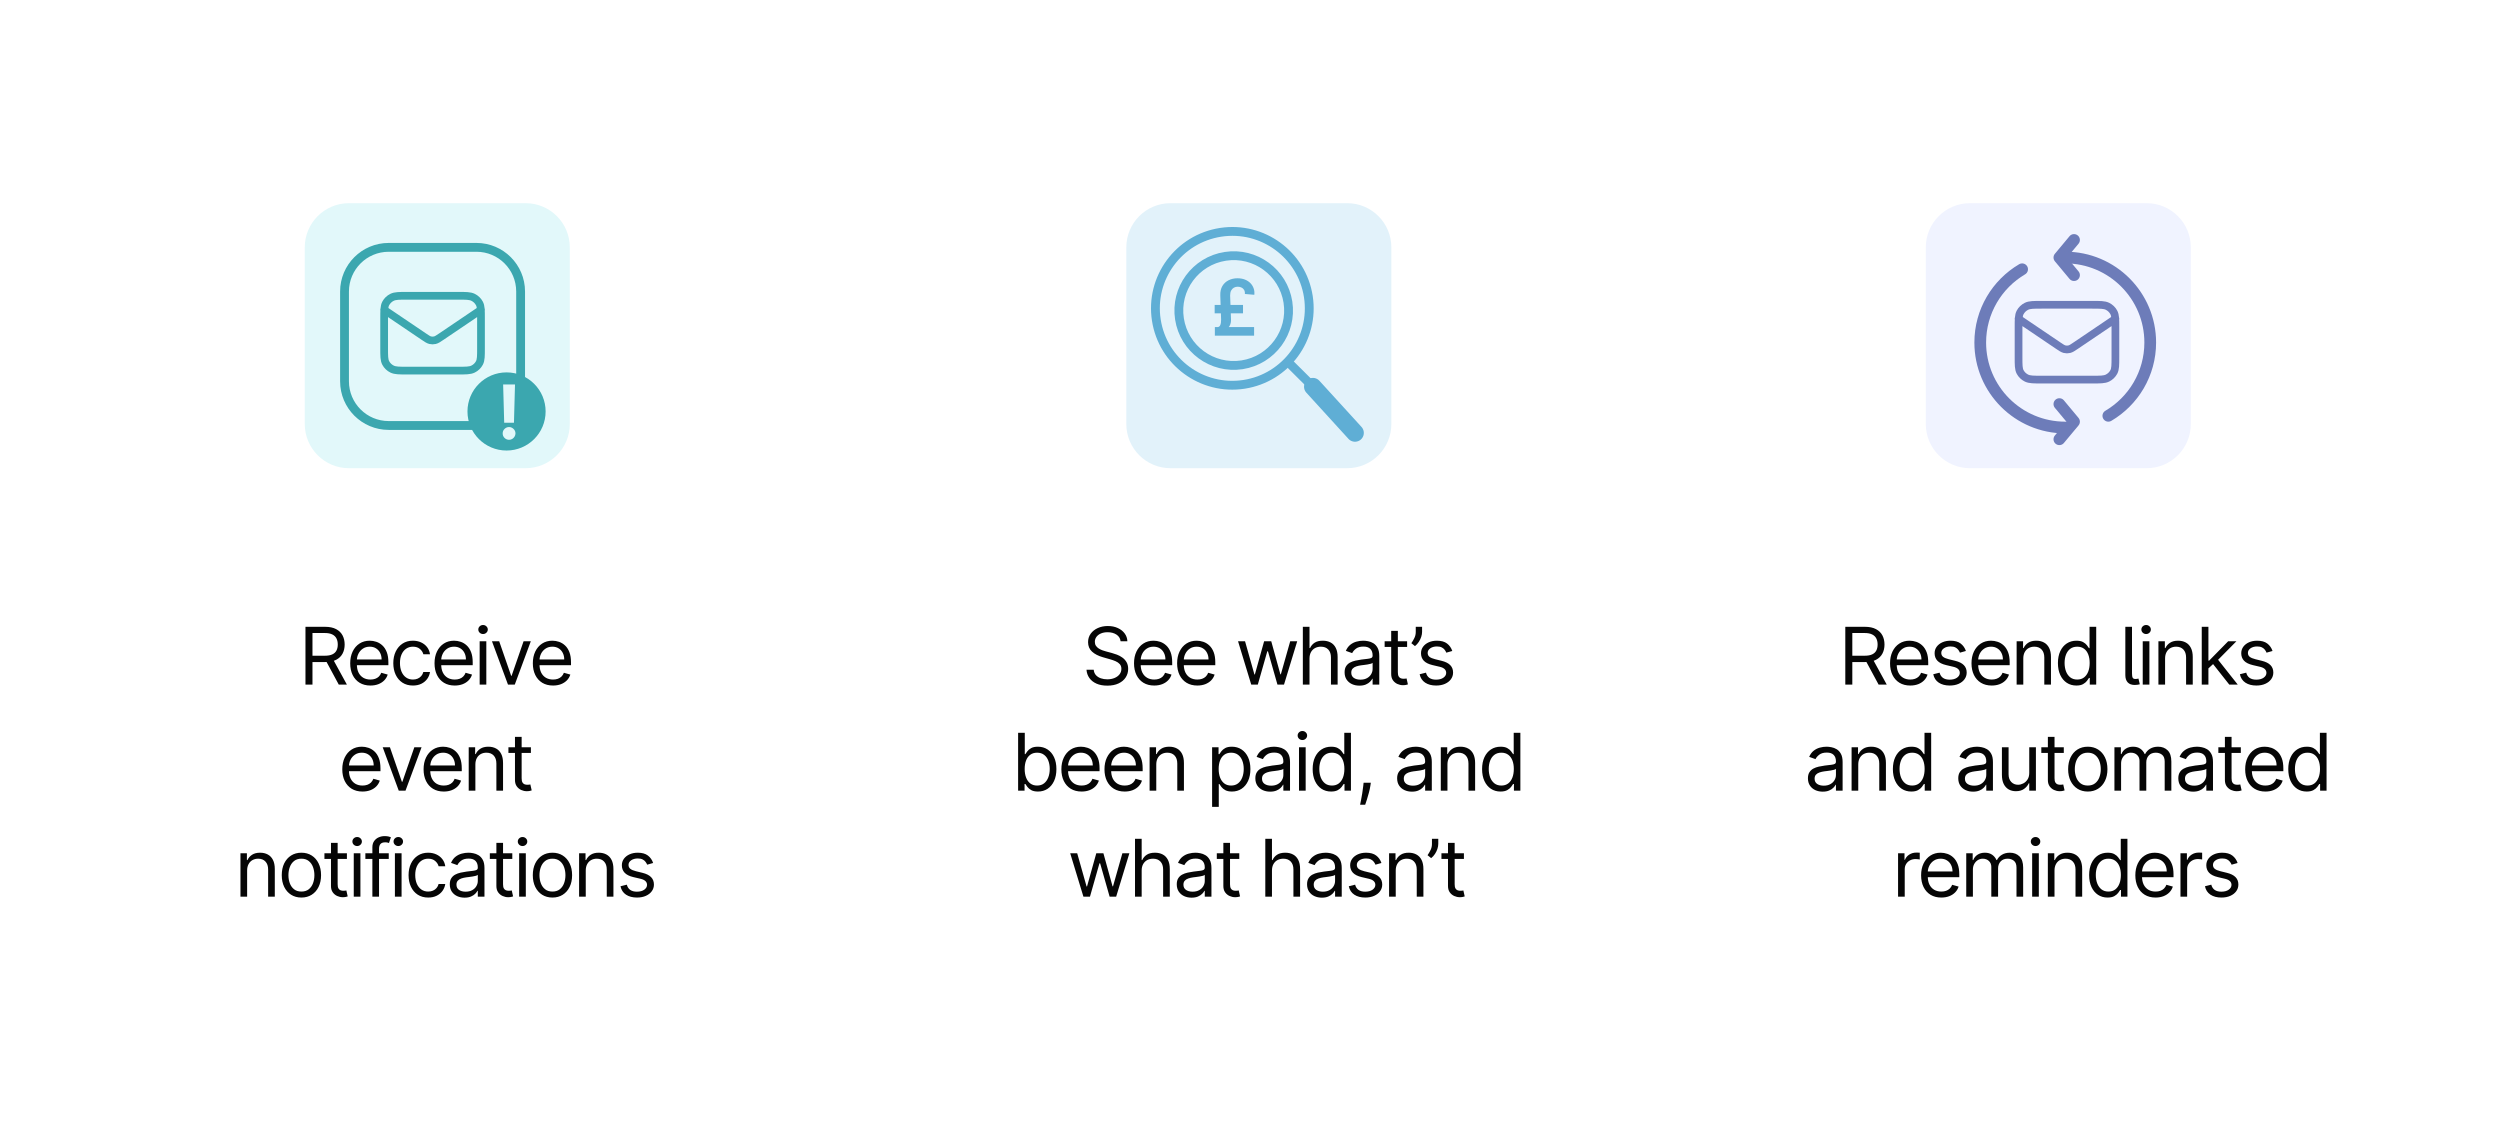 <svg width="566" height="257" viewBox="0 0 566 257" fill="none" xmlns="http://www.w3.org/2000/svg">
<g filter="url(#filter0_d_323_257)">
<path d="M167 11C178.046 11 187 19.954 187 31L187 218C187 229.046 178.046 238 167 238L35 238C23.954 238 15 229.046 15 218L15 31C15 19.954 23.954 11 35 11L167 11Z" fill="white"/>
</g>
<path d="M69.158 155V141.909H73.581C74.604 141.909 75.444 142.084 76.1 142.433C76.756 142.778 77.242 143.254 77.557 143.859C77.873 144.464 78.03 145.152 78.03 145.923C78.03 146.695 77.873 147.379 77.557 147.975C77.242 148.572 76.758 149.04 76.106 149.381C75.454 149.718 74.621 149.886 73.607 149.886H70.027V148.455H73.556C74.255 148.455 74.817 148.352 75.243 148.148C75.674 147.943 75.985 147.653 76.176 147.278C76.373 146.899 76.471 146.447 76.471 145.923C76.471 145.399 76.373 144.941 76.176 144.549C75.98 144.157 75.667 143.854 75.237 143.641C74.806 143.424 74.237 143.315 73.53 143.315H70.743V155H69.158ZM75.32 149.119L78.541 155H76.701L73.53 149.119H75.32ZM83.864 155.205C82.918 155.205 82.102 154.996 81.415 154.578C80.734 154.156 80.207 153.568 79.837 152.814C79.47 152.055 79.287 151.173 79.287 150.168C79.287 149.162 79.47 148.276 79.837 147.509C80.207 146.737 80.723 146.136 81.383 145.706C82.048 145.271 82.824 145.054 83.71 145.054C84.222 145.054 84.727 145.139 85.225 145.31C85.724 145.48 86.177 145.757 86.587 146.141C86.996 146.52 87.322 147.023 87.565 147.649C87.808 148.276 87.929 149.047 87.929 149.963V150.602H80.361V149.298H86.395C86.395 148.744 86.284 148.25 86.062 147.815C85.845 147.381 85.534 147.038 85.129 146.786C84.729 146.535 84.256 146.409 83.71 146.409C83.109 146.409 82.589 146.558 82.15 146.857C81.716 147.151 81.381 147.534 81.147 148.007C80.913 148.48 80.795 148.987 80.795 149.528V150.398C80.795 151.139 80.923 151.768 81.179 152.283C81.439 152.795 81.799 153.185 82.259 153.453C82.719 153.717 83.254 153.849 83.864 153.849C84.26 153.849 84.618 153.794 84.937 153.683C85.261 153.568 85.54 153.398 85.775 153.172C86.009 152.942 86.19 152.656 86.318 152.315L87.775 152.724C87.622 153.219 87.364 153.653 87.002 154.028C86.64 154.399 86.192 154.689 85.66 154.898C85.127 155.102 84.528 155.205 83.864 155.205ZM93.492 155.205C92.572 155.205 91.779 154.987 91.114 154.553C90.45 154.118 89.938 153.519 89.58 152.756C89.222 151.994 89.043 151.122 89.043 150.142C89.043 149.145 89.227 148.265 89.593 147.502C89.964 146.735 90.48 146.136 91.14 145.706C91.805 145.271 92.58 145.054 93.467 145.054C94.157 145.054 94.779 145.182 95.333 145.438C95.887 145.693 96.341 146.051 96.695 146.511C97.048 146.972 97.268 147.509 97.353 148.122H95.845C95.73 147.675 95.474 147.278 95.078 146.933C94.686 146.584 94.157 146.409 93.492 146.409C92.904 146.409 92.389 146.562 91.945 146.869C91.507 147.172 91.163 147.6 90.916 148.154C90.673 148.704 90.552 149.349 90.552 150.091C90.552 150.849 90.671 151.51 90.91 152.072C91.153 152.635 91.494 153.072 91.933 153.383C92.376 153.694 92.896 153.849 93.492 153.849C93.884 153.849 94.24 153.781 94.56 153.645C94.879 153.509 95.15 153.312 95.372 153.057C95.593 152.801 95.751 152.494 95.845 152.136H97.353C97.268 152.716 97.057 153.238 96.72 153.702C96.388 154.163 95.947 154.529 95.397 154.802C94.852 155.07 94.217 155.205 93.492 155.205ZM102.955 155.205C102.009 155.205 101.193 154.996 100.507 154.578C99.825 154.156 99.299 153.568 98.928 152.814C98.561 152.055 98.378 151.173 98.378 150.168C98.378 149.162 98.561 148.276 98.928 147.509C99.299 146.737 99.814 146.136 100.475 145.706C101.139 145.271 101.915 145.054 102.801 145.054C103.313 145.054 103.818 145.139 104.316 145.31C104.815 145.48 105.269 145.757 105.678 146.141C106.087 146.52 106.413 147.023 106.656 147.649C106.899 148.276 107.02 149.047 107.02 149.963V150.602H99.452V149.298H105.486C105.486 148.744 105.375 148.25 105.154 147.815C104.936 147.381 104.625 147.038 104.22 146.786C103.82 146.535 103.347 146.409 102.801 146.409C102.201 146.409 101.681 146.558 101.242 146.857C100.807 147.151 100.473 147.534 100.238 148.007C100.004 148.48 99.887 148.987 99.887 149.528V150.398C99.887 151.139 100.014 151.768 100.27 152.283C100.53 152.795 100.89 153.185 101.35 153.453C101.811 153.717 102.345 153.849 102.955 153.849C103.351 153.849 103.709 153.794 104.029 153.683C104.353 153.568 104.632 153.398 104.866 153.172C105.1 152.942 105.282 152.656 105.409 152.315L106.867 152.724C106.713 153.219 106.456 153.653 106.093 154.028C105.731 154.399 105.284 154.689 104.751 154.898C104.218 155.102 103.62 155.205 102.955 155.205ZM108.595 155V145.182H110.103V155H108.595ZM109.362 143.545C109.068 143.545 108.814 143.445 108.601 143.245C108.392 143.045 108.288 142.804 108.288 142.523C108.288 142.241 108.392 142.001 108.601 141.8C108.814 141.6 109.068 141.5 109.362 141.5C109.656 141.5 109.907 141.6 110.116 141.8C110.329 142.001 110.436 142.241 110.436 142.523C110.436 142.804 110.329 143.045 110.116 143.245C109.907 143.445 109.656 143.545 109.362 143.545ZM120.175 145.182L116.544 155H115.01L111.379 145.182H113.016L115.726 153.006H115.828L118.538 145.182H120.175ZM125.211 155.205C124.265 155.205 123.449 154.996 122.763 154.578C122.081 154.156 121.555 153.568 121.184 152.814C120.817 152.055 120.634 151.173 120.634 150.168C120.634 149.162 120.817 148.276 121.184 147.509C121.555 146.737 122.07 146.136 122.731 145.706C123.395 145.271 124.171 145.054 125.057 145.054C125.569 145.054 126.074 145.139 126.572 145.31C127.071 145.48 127.525 145.757 127.934 146.141C128.343 146.52 128.669 147.023 128.912 147.649C129.155 148.276 129.276 149.047 129.276 149.963V150.602H121.708V149.298H127.742C127.742 148.744 127.631 148.25 127.41 147.815C127.192 147.381 126.881 147.038 126.476 146.786C126.076 146.535 125.603 146.409 125.057 146.409C124.457 146.409 123.937 146.558 123.498 146.857C123.063 147.151 122.729 147.534 122.494 148.007C122.26 148.48 122.143 148.987 122.143 149.528V150.398C122.143 151.139 122.27 151.768 122.526 152.283C122.786 152.795 123.146 153.185 123.606 153.453C124.067 153.717 124.601 153.849 125.211 153.849C125.607 153.849 125.965 153.794 126.285 153.683C126.609 153.568 126.888 153.398 127.122 153.172C127.356 152.942 127.538 152.656 127.665 152.315L129.123 152.724C128.969 153.219 128.712 153.653 128.349 154.028C127.987 154.399 127.54 154.689 127.007 154.898C126.474 155.102 125.876 155.205 125.211 155.205ZM82.071 179.205C81.125 179.205 80.308 178.996 79.622 178.578C78.941 178.156 78.414 177.568 78.044 176.814C77.677 176.055 77.494 175.173 77.494 174.168C77.494 173.162 77.677 172.276 78.044 171.509C78.414 170.737 78.93 170.136 79.591 169.706C80.255 169.271 81.031 169.054 81.917 169.054C82.429 169.054 82.933 169.139 83.432 169.31C83.931 169.48 84.385 169.757 84.794 170.141C85.203 170.52 85.529 171.023 85.772 171.649C86.014 172.276 86.136 173.047 86.136 173.963V174.602H78.568V173.298H84.602C84.602 172.744 84.491 172.25 84.269 171.815C84.052 171.381 83.741 171.038 83.336 170.786C82.936 170.535 82.463 170.409 81.917 170.409C81.316 170.409 80.796 170.558 80.358 170.857C79.923 171.151 79.588 171.534 79.354 172.007C79.12 172.48 79.002 172.987 79.002 173.528V174.398C79.002 175.139 79.13 175.768 79.386 176.283C79.646 176.795 80.006 177.185 80.466 177.453C80.926 177.717 81.461 177.849 82.071 177.849C82.467 177.849 82.825 177.794 83.144 177.683C83.468 177.568 83.747 177.398 83.982 177.172C84.216 176.942 84.397 176.656 84.525 176.315L85.983 176.724C85.829 177.219 85.571 177.653 85.209 178.028C84.847 178.399 84.399 178.689 83.867 178.898C83.334 179.102 82.735 179.205 82.071 179.205ZM95.44 169.182L91.81 179H90.275L86.645 169.182H88.281L90.991 177.006H91.094L93.804 169.182H95.44ZM100.476 179.205C99.53 179.205 98.714 178.996 98.028 178.578C97.346 178.156 96.82 177.568 96.449 176.814C96.083 176.055 95.9 175.173 95.9 174.168C95.9 173.162 96.083 172.276 96.449 171.509C96.82 170.737 97.336 170.136 97.996 169.706C98.661 169.271 99.436 169.054 100.323 169.054C100.834 169.054 101.339 169.139 101.838 169.31C102.336 169.48 102.79 169.757 103.199 170.141C103.608 170.52 103.934 171.023 104.177 171.649C104.42 172.276 104.542 173.047 104.542 173.963V174.602H96.974V173.298H103.008C103.008 172.744 102.897 172.25 102.675 171.815C102.458 171.381 102.147 171.038 101.742 170.786C101.341 170.535 100.868 170.409 100.323 170.409C99.722 170.409 99.202 170.558 98.763 170.857C98.329 171.151 97.994 171.534 97.76 172.007C97.525 172.48 97.408 172.987 97.408 173.528V174.398C97.408 175.139 97.536 175.768 97.792 176.283C98.052 176.795 98.412 177.185 98.872 177.453C99.332 177.717 99.867 177.849 100.476 177.849C100.873 177.849 101.231 177.794 101.55 177.683C101.874 177.568 102.153 177.398 102.388 177.172C102.622 176.942 102.803 176.656 102.931 176.315L104.388 176.724C104.235 177.219 103.977 177.653 103.615 178.028C103.253 178.399 102.805 178.689 102.272 178.898C101.74 179.102 101.141 179.205 100.476 179.205ZM107.625 173.094V179H106.116V169.182H107.574V170.716H107.702C107.932 170.217 108.281 169.817 108.75 169.514C109.219 169.207 109.824 169.054 110.565 169.054C111.23 169.054 111.812 169.19 112.31 169.463C112.809 169.732 113.197 170.141 113.474 170.69C113.751 171.236 113.889 171.926 113.889 172.761V179H112.381V172.864C112.381 172.092 112.18 171.491 111.78 171.061C111.379 170.626 110.829 170.409 110.131 170.409C109.649 170.409 109.219 170.513 108.839 170.722C108.464 170.931 108.168 171.236 107.951 171.636C107.734 172.037 107.625 172.523 107.625 173.094ZM120.196 169.182V170.46H115.107V169.182H120.196ZM116.59 166.83H118.099V176.188C118.099 176.614 118.161 176.933 118.284 177.146C118.412 177.355 118.574 177.496 118.77 177.568C118.97 177.636 119.181 177.67 119.403 177.67C119.569 177.67 119.706 177.662 119.812 177.645C119.919 177.624 120.004 177.607 120.068 177.594L120.375 178.949C120.272 178.987 120.13 179.026 119.946 179.064C119.763 179.107 119.531 179.128 119.25 179.128C118.823 179.128 118.406 179.036 117.997 178.853C117.592 178.67 117.255 178.391 116.987 178.016C116.723 177.641 116.59 177.168 116.59 176.597V166.83ZM55.949 197.094V203H54.441V193.182H55.898V194.716H56.026C56.256 194.217 56.606 193.817 57.074 193.514C57.543 193.207 58.148 193.054 58.89 193.054C59.555 193.054 60.136 193.19 60.635 193.463C61.133 193.732 61.521 194.141 61.798 194.69C62.075 195.236 62.214 195.926 62.214 196.761V203H60.705V196.864C60.705 196.092 60.505 195.491 60.104 195.061C59.704 194.626 59.154 194.409 58.455 194.409C57.974 194.409 57.543 194.513 57.164 194.722C56.789 194.931 56.493 195.236 56.275 195.636C56.058 196.037 55.949 196.523 55.949 197.094ZM68.239 203.205C67.353 203.205 66.575 202.994 65.906 202.572C65.241 202.15 64.721 201.56 64.346 200.801C63.975 200.043 63.79 199.156 63.79 198.142C63.79 197.119 63.975 196.227 64.346 195.464C64.721 194.701 65.241 194.109 65.906 193.687C66.575 193.265 67.353 193.054 68.239 193.054C69.125 193.054 69.901 193.265 70.566 193.687C71.235 194.109 71.754 194.701 72.125 195.464C72.5 196.227 72.688 197.119 72.688 198.142C72.688 199.156 72.5 200.043 72.125 200.801C71.754 201.56 71.235 202.15 70.566 202.572C69.901 202.994 69.125 203.205 68.239 203.205ZM68.239 201.849C68.912 201.849 69.466 201.677 69.901 201.332C70.335 200.987 70.657 200.533 70.866 199.97C71.075 199.408 71.179 198.798 71.179 198.142C71.179 197.486 71.075 196.874 70.866 196.308C70.657 195.741 70.335 195.283 69.901 194.933C69.466 194.584 68.912 194.409 68.239 194.409C67.566 194.409 67.012 194.584 66.577 194.933C66.142 195.283 65.82 195.741 65.612 196.308C65.403 196.874 65.299 197.486 65.299 198.142C65.299 198.798 65.403 199.408 65.612 199.97C65.82 200.533 66.142 200.987 66.577 201.332C67.012 201.677 67.566 201.849 68.239 201.849ZM78.54 193.182V194.46H73.452V193.182H78.54ZM74.935 190.83H76.444V200.188C76.444 200.614 76.505 200.933 76.629 201.146C76.757 201.355 76.919 201.496 77.115 201.568C77.315 201.636 77.526 201.67 77.748 201.67C77.914 201.67 78.05 201.662 78.157 201.645C78.263 201.624 78.349 201.607 78.412 201.594L78.719 202.949C78.617 202.987 78.474 203.026 78.291 203.064C78.108 203.107 77.876 203.128 77.594 203.128C77.168 203.128 76.751 203.036 76.341 202.853C75.937 202.67 75.6 202.391 75.332 202.016C75.067 201.641 74.935 201.168 74.935 200.597V190.83ZM80.09 203V193.182H81.598V203H80.09ZM80.857 191.545C80.562 191.545 80.309 191.445 80.096 191.245C79.887 191.045 79.783 190.804 79.783 190.523C79.783 190.241 79.887 190.001 80.096 189.8C80.309 189.6 80.562 189.5 80.857 189.5C81.151 189.5 81.402 189.6 81.611 189.8C81.824 190.001 81.93 190.241 81.93 190.523C81.93 190.804 81.824 191.045 81.611 191.245C81.402 191.445 81.151 191.545 80.857 191.545ZM88.013 193.182V194.46H82.721V193.182H88.013ZM84.306 203V191.827C84.306 191.264 84.438 190.795 84.702 190.42C84.966 190.045 85.309 189.764 85.731 189.577C86.153 189.389 86.598 189.295 87.067 189.295C87.438 189.295 87.74 189.325 87.975 189.385C88.209 189.445 88.384 189.5 88.499 189.551L88.064 190.855C87.988 190.83 87.881 190.798 87.745 190.759C87.613 190.721 87.438 190.702 87.221 190.702C86.722 190.702 86.362 190.827 86.14 191.079C85.923 191.33 85.814 191.699 85.814 192.185V203H84.306ZM89.407 203V193.182H90.916V203H89.407ZM90.174 191.545C89.88 191.545 89.627 191.445 89.414 191.245C89.205 191.045 89.1 190.804 89.1 190.523C89.1 190.241 89.205 190.001 89.414 189.8C89.627 189.6 89.88 189.5 90.174 189.5C90.468 189.5 90.72 189.6 90.929 189.8C91.142 190.001 91.248 190.241 91.248 190.523C91.248 190.804 91.142 191.045 90.929 191.245C90.72 191.445 90.468 191.545 90.174 191.545ZM96.947 203.205C96.027 203.205 95.234 202.987 94.57 202.553C93.905 202.118 93.394 201.519 93.035 200.756C92.678 199.994 92.499 199.122 92.499 198.142C92.499 197.145 92.682 196.265 93.048 195.502C93.419 194.735 93.935 194.136 94.595 193.706C95.26 193.271 96.035 193.054 96.922 193.054C97.612 193.054 98.234 193.182 98.788 193.438C99.342 193.693 99.796 194.051 100.15 194.511C100.504 194.972 100.723 195.509 100.808 196.122H99.3C99.185 195.675 98.929 195.278 98.533 194.933C98.141 194.584 97.612 194.409 96.947 194.409C96.359 194.409 95.844 194.562 95.401 194.869C94.962 195.172 94.619 195.6 94.371 196.154C94.129 196.704 94.007 197.349 94.007 198.091C94.007 198.849 94.126 199.51 94.365 200.072C94.608 200.635 94.949 201.072 95.388 201.383C95.831 201.694 96.351 201.849 96.947 201.849C97.34 201.849 97.695 201.781 98.015 201.645C98.335 201.509 98.605 201.312 98.827 201.057C99.048 200.801 99.206 200.494 99.3 200.136H100.808C100.723 200.716 100.512 201.238 100.175 201.702C99.843 202.163 99.402 202.529 98.852 202.802C98.307 203.07 97.672 203.205 96.947 203.205ZM105.183 203.23C104.561 203.23 103.996 203.113 103.489 202.879C102.982 202.64 102.579 202.297 102.281 201.849C101.982 201.398 101.833 200.852 101.833 200.213C101.833 199.651 101.944 199.195 102.166 198.845C102.387 198.491 102.683 198.214 103.054 198.014C103.425 197.814 103.834 197.665 104.281 197.567C104.733 197.464 105.187 197.384 105.643 197.324C106.24 197.247 106.723 197.19 107.094 197.151C107.469 197.109 107.742 197.038 107.912 196.94C108.087 196.842 108.174 196.672 108.174 196.429V196.378C108.174 195.747 108.002 195.257 107.656 194.908C107.316 194.558 106.798 194.384 106.103 194.384C105.383 194.384 104.818 194.541 104.409 194.857C104 195.172 103.713 195.509 103.546 195.866L102.115 195.355C102.37 194.759 102.711 194.294 103.137 193.962C103.568 193.625 104.036 193.391 104.543 193.259C105.055 193.122 105.558 193.054 106.052 193.054C106.367 193.054 106.73 193.092 107.139 193.169C107.552 193.241 107.95 193.393 108.334 193.623C108.722 193.853 109.043 194.2 109.299 194.665C109.555 195.129 109.683 195.751 109.683 196.531V203H108.174V201.67H108.097C107.995 201.884 107.825 202.112 107.586 202.354C107.347 202.597 107.03 202.804 106.634 202.974C106.237 203.145 105.754 203.23 105.183 203.23ZM105.413 201.875C106.009 201.875 106.512 201.758 106.921 201.523C107.335 201.289 107.646 200.987 107.855 200.616C108.068 200.245 108.174 199.855 108.174 199.446V198.065C108.11 198.142 107.97 198.212 107.752 198.276C107.539 198.336 107.292 198.389 107.011 198.436C106.734 198.479 106.463 198.517 106.199 198.551C105.939 198.581 105.728 198.607 105.566 198.628C105.174 198.679 104.808 198.762 104.467 198.877C104.13 198.988 103.857 199.156 103.649 199.382C103.444 199.604 103.342 199.906 103.342 200.29C103.342 200.814 103.536 201.21 103.923 201.479C104.316 201.743 104.812 201.875 105.413 201.875ZM115.986 193.182V194.46H110.898V193.182H115.986ZM112.381 190.83H113.889V200.188C113.889 200.614 113.951 200.933 114.075 201.146C114.203 201.355 114.365 201.496 114.561 201.568C114.761 201.636 114.972 201.67 115.193 201.67C115.36 201.67 115.496 201.662 115.602 201.645C115.709 201.624 115.794 201.607 115.858 201.594L116.165 202.949C116.063 202.987 115.92 203.026 115.737 203.064C115.553 203.107 115.321 203.128 115.04 203.128C114.614 203.128 114.196 203.036 113.787 202.853C113.382 202.67 113.046 202.391 112.777 202.016C112.513 201.641 112.381 201.168 112.381 200.597V190.83ZM117.535 203V193.182H119.044V203H117.535ZM118.302 191.545C118.008 191.545 117.755 191.445 117.542 191.245C117.333 191.045 117.228 190.804 117.228 190.523C117.228 190.241 117.333 190.001 117.542 189.8C117.755 189.6 118.008 189.5 118.302 189.5C118.596 189.5 118.848 189.6 119.056 189.8C119.27 190.001 119.376 190.241 119.376 190.523C119.376 190.804 119.27 191.045 119.056 191.245C118.848 191.445 118.596 191.545 118.302 191.545ZM125.075 203.205C124.189 203.205 123.411 202.994 122.742 202.572C122.077 202.15 121.558 201.56 121.183 200.801C120.812 200.043 120.626 199.156 120.626 198.142C120.626 197.119 120.812 196.227 121.183 195.464C121.558 194.701 122.077 194.109 122.742 193.687C123.411 193.265 124.189 193.054 125.075 193.054C125.962 193.054 126.737 193.265 127.402 193.687C128.071 194.109 128.591 194.701 128.962 195.464C129.337 196.227 129.524 197.119 129.524 198.142C129.524 199.156 129.337 200.043 128.962 200.801C128.591 201.56 128.071 202.15 127.402 202.572C126.737 202.994 125.962 203.205 125.075 203.205ZM125.075 201.849C125.749 201.849 126.303 201.677 126.737 201.332C127.172 200.987 127.494 200.533 127.702 199.97C127.911 199.408 128.016 198.798 128.016 198.142C128.016 197.486 127.911 196.874 127.702 196.308C127.494 195.741 127.172 195.283 126.737 194.933C126.303 194.584 125.749 194.409 125.075 194.409C124.402 194.409 123.848 194.584 123.413 194.933C122.979 195.283 122.657 195.741 122.448 196.308C122.239 196.874 122.135 197.486 122.135 198.142C122.135 198.798 122.239 199.408 122.448 199.97C122.657 200.533 122.979 200.987 123.413 201.332C123.848 201.677 124.402 201.849 125.075 201.849ZM132.615 197.094V203H131.107V193.182H132.564V194.716H132.692C132.922 194.217 133.272 193.817 133.74 193.514C134.209 193.207 134.814 193.054 135.556 193.054C136.22 193.054 136.802 193.19 137.301 193.463C137.799 193.732 138.187 194.141 138.464 194.69C138.741 195.236 138.88 195.926 138.88 196.761V203H137.371V196.864C137.371 196.092 137.171 195.491 136.77 195.061C136.37 194.626 135.82 194.409 135.121 194.409C134.64 194.409 134.209 194.513 133.83 194.722C133.455 194.931 133.159 195.236 132.941 195.636C132.724 196.037 132.615 196.523 132.615 197.094ZM147.871 195.381L146.516 195.764C146.43 195.538 146.305 195.319 146.138 195.106C145.977 194.888 145.755 194.71 145.474 194.569C145.192 194.428 144.832 194.358 144.393 194.358C143.793 194.358 143.292 194.496 142.891 194.773C142.495 195.046 142.297 195.393 142.297 195.815C142.297 196.19 142.433 196.487 142.706 196.704C142.979 196.921 143.405 197.102 143.984 197.247L145.442 197.605C146.32 197.818 146.974 198.144 147.404 198.583C147.834 199.018 148.05 199.578 148.05 200.264C148.05 200.827 147.888 201.33 147.564 201.773C147.244 202.216 146.797 202.565 146.222 202.821C145.646 203.077 144.977 203.205 144.214 203.205C143.213 203.205 142.384 202.987 141.728 202.553C141.072 202.118 140.656 201.483 140.481 200.648L141.913 200.29C142.05 200.818 142.307 201.214 142.687 201.479C143.07 201.743 143.571 201.875 144.189 201.875C144.892 201.875 145.45 201.726 145.864 201.428C146.281 201.125 146.49 200.763 146.49 200.341C146.49 200 146.371 199.714 146.132 199.484C145.893 199.25 145.527 199.075 145.033 198.96L143.396 198.577C142.497 198.364 141.837 198.033 141.415 197.586C140.997 197.134 140.788 196.57 140.788 195.892C140.788 195.338 140.944 194.848 141.255 194.422C141.57 193.996 141.999 193.661 142.54 193.418C143.085 193.175 143.703 193.054 144.393 193.054C145.365 193.054 146.128 193.267 146.682 193.693C147.24 194.119 147.636 194.682 147.871 195.381Z" fill="#050505"/>
<path d="M69 56C69 50.477 73.477 46 79 46H119C124.523 46 129 50.477 129 56V96C129 101.523 124.523 106 119 106H79C73.477 106 69 101.523 69 96V56Z" fill="#E2F8FA"/>
<path d="M78 66C78 60.477 82.477 56 88 56H107.867C113.389 56 117.867 60.477 117.867 66V86.33C117.867 91.853 113.389 96.33 107.867 96.33H88C82.477 96.33 78 91.853 78 86.33V66Z" stroke="#3BA7AF" stroke-width="2"/>
<path d="M86.97 70.14L95.922 76.193C96.647 76.683 97.009 76.928 97.403 77.023C97.751 77.107 98.116 77.107 98.464 77.023C98.858 76.928 99.221 76.683 99.945 76.193L108.897 70.14M92.233 83.907H103.634C105.476 83.907 106.397 83.907 107.101 83.56C107.72 83.256 108.223 82.77 108.538 82.172C108.897 81.493 108.897 80.603 108.897 78.824V72.046C108.897 70.267 108.897 69.377 108.538 68.698C108.223 68.1 107.72 67.614 107.101 67.31C106.397 66.963 105.476 66.963 103.634 66.963H92.233C90.391 66.963 89.47 66.963 88.766 67.31C88.147 67.614 87.644 68.1 87.329 68.698C86.97 69.377 86.97 70.267 86.97 72.046V78.824C86.97 80.603 86.97 81.493 87.329 82.172C87.644 82.77 88.147 83.256 88.766 83.56C89.47 83.907 90.391 83.907 92.233 83.907Z" stroke="#3BA7AF" stroke-width="1.75" stroke-linecap="round" stroke-linejoin="round"/>
<circle cx="114.682" cy="93.154" r="8.846" fill="#3BA7AF"/>
<path d="M116.596 87.05L116.361 95.707H114.151L113.91 87.05H116.596ZM115.256 99.57C114.858 99.57 114.515 99.43 114.23 99.148C113.944 98.862 113.803 98.52 113.807 98.122C113.803 97.727 113.944 97.389 114.23 97.108C114.515 96.826 114.858 96.685 115.256 96.685C115.638 96.685 115.974 96.826 116.264 97.108C116.554 97.389 116.701 97.727 116.705 98.122C116.701 98.387 116.63 98.631 116.494 98.852C116.361 99.07 116.186 99.245 115.968 99.377C115.751 99.506 115.514 99.57 115.256 99.57Z" fill="#E2F8FA"/>
<g filter="url(#filter1_d_323_257)">
<path d="M348 11C359.046 11 368 19.954 368 31L368 218C368 229.046 359.046 238 348 238L217 238C205.954 238 197 229.046 197 218L197 31C197 19.954 205.954 11 217 11L348 11Z" fill="white"/>
</g>
<path d="M253.703 145.182C253.626 144.534 253.315 144.031 252.769 143.673C252.224 143.315 251.555 143.136 250.762 143.136C250.183 143.136 249.676 143.23 249.241 143.418C248.811 143.605 248.474 143.863 248.231 144.191C247.992 144.519 247.873 144.892 247.873 145.31C247.873 145.659 247.956 145.96 248.122 146.211C248.293 146.458 248.51 146.665 248.774 146.831C249.039 146.993 249.316 147.127 249.605 147.234C249.895 147.336 250.162 147.419 250.404 147.483L251.734 147.841C252.075 147.93 252.454 148.054 252.872 148.212C253.294 148.369 253.696 148.585 254.08 148.857C254.468 149.126 254.787 149.471 255.039 149.893C255.29 150.315 255.416 150.832 255.416 151.446C255.416 152.153 255.23 152.793 254.86 153.364C254.493 153.935 253.956 154.388 253.249 154.725C252.546 155.062 251.691 155.23 250.686 155.23C249.748 155.23 248.936 155.079 248.25 154.776C247.568 154.474 247.032 154.052 246.64 153.511C246.252 152.969 246.032 152.341 245.981 151.625H247.617C247.66 152.119 247.826 152.528 248.116 152.852C248.41 153.172 248.781 153.411 249.228 153.568C249.68 153.722 250.166 153.798 250.686 153.798C251.291 153.798 251.834 153.7 252.316 153.504C252.797 153.304 253.179 153.027 253.46 152.673C253.741 152.315 253.882 151.898 253.882 151.42C253.882 150.986 253.76 150.632 253.517 150.359C253.274 150.087 252.955 149.865 252.559 149.695C252.162 149.524 251.734 149.375 251.274 149.247L249.663 148.787C248.64 148.493 247.831 148.073 247.234 147.528C246.637 146.982 246.339 146.268 246.339 145.386C246.339 144.653 246.537 144.014 246.934 143.469C247.334 142.919 247.871 142.493 248.544 142.19C249.222 141.884 249.978 141.73 250.814 141.73C251.657 141.73 252.407 141.881 253.064 142.184C253.72 142.482 254.24 142.891 254.623 143.411C255.011 143.931 255.215 144.521 255.237 145.182H253.703ZM261.32 155.205C260.374 155.205 259.557 154.996 258.871 154.578C258.19 154.156 257.663 153.568 257.293 152.814C256.926 152.055 256.743 151.173 256.743 150.168C256.743 149.162 256.926 148.276 257.293 147.509C257.663 146.737 258.179 146.136 258.839 145.706C259.504 145.271 260.28 145.054 261.166 145.054C261.677 145.054 262.182 145.139 262.681 145.31C263.18 145.48 263.633 145.757 264.043 146.141C264.452 146.52 264.778 147.023 265.021 147.649C265.263 148.276 265.385 149.047 265.385 149.963V150.602H257.817V149.298H263.851C263.851 148.744 263.74 148.25 263.518 147.815C263.301 147.381 262.99 147.038 262.585 146.786C262.185 146.535 261.712 146.409 261.166 146.409C260.565 146.409 260.045 146.558 259.606 146.857C259.172 147.151 258.837 147.534 258.603 148.007C258.369 148.48 258.251 148.987 258.251 149.528V150.398C258.251 151.139 258.379 151.768 258.635 152.283C258.895 152.795 259.255 153.185 259.715 153.453C260.175 153.717 260.71 153.849 261.32 153.849C261.716 153.849 262.074 153.794 262.393 153.683C262.717 153.568 262.996 153.398 263.231 153.172C263.465 152.942 263.646 152.656 263.774 152.315L265.231 152.724C265.078 153.219 264.82 153.653 264.458 154.028C264.096 154.399 263.648 154.689 263.116 154.898C262.583 155.102 261.984 155.205 261.32 155.205ZM271.076 155.205C270.13 155.205 269.314 154.996 268.628 154.578C267.946 154.156 267.42 153.568 267.049 152.814C266.683 152.055 266.499 151.173 266.499 150.168C266.499 149.162 266.683 148.276 267.049 147.509C267.42 146.737 267.935 146.136 268.596 145.706C269.261 145.271 270.036 145.054 270.923 145.054C271.434 145.054 271.939 145.139 272.438 145.31C272.936 145.48 273.39 145.757 273.799 146.141C274.208 146.52 274.534 147.023 274.777 147.649C275.02 148.276 275.141 149.047 275.141 149.963V150.602H267.573V149.298H273.607C273.607 148.744 273.497 148.25 273.275 147.815C273.058 147.381 272.747 147.038 272.342 146.786C271.941 146.535 271.468 146.409 270.923 146.409C270.322 146.409 269.802 146.558 269.363 146.857C268.928 147.151 268.594 147.534 268.359 148.007C268.125 148.48 268.008 148.987 268.008 149.528V150.398C268.008 151.139 268.136 151.768 268.391 152.283C268.651 152.795 269.011 153.185 269.472 153.453C269.932 153.717 270.467 153.849 271.076 153.849C271.472 153.849 271.83 153.794 272.15 153.683C272.474 153.568 272.753 153.398 272.987 153.172C273.222 152.942 273.403 152.656 273.531 152.315L274.988 152.724C274.835 153.219 274.577 153.653 274.215 154.028C273.852 154.399 273.405 154.689 272.872 154.898C272.34 155.102 271.741 155.205 271.076 155.205ZM283.283 155L280.292 145.182H281.877L283.999 152.699H284.101L286.198 145.182H287.809L289.88 152.673H289.982L292.104 145.182H293.689L290.698 155H289.215L287.067 147.457H286.914L284.766 155H283.283ZM296.472 149.094V155H294.964V141.909H296.472V146.716H296.6C296.83 146.209 297.175 145.806 297.636 145.508C298.1 145.205 298.718 145.054 299.489 145.054C300.158 145.054 300.744 145.188 301.247 145.457C301.75 145.721 302.14 146.128 302.417 146.678C302.698 147.223 302.839 147.918 302.839 148.761V155H301.33V148.864C301.33 148.084 301.128 147.481 300.723 147.055C300.322 146.624 299.766 146.409 299.055 146.409C298.56 146.409 298.117 146.513 297.725 146.722C297.337 146.931 297.03 147.236 296.805 147.636C296.583 148.037 296.472 148.523 296.472 149.094ZM307.768 155.23C307.145 155.23 306.581 155.113 306.074 154.879C305.567 154.64 305.164 154.297 304.866 153.849C304.567 153.398 304.418 152.852 304.418 152.213C304.418 151.651 304.529 151.195 304.751 150.845C304.972 150.491 305.268 150.214 305.639 150.014C306.01 149.814 306.419 149.665 306.866 149.567C307.318 149.464 307.772 149.384 308.228 149.324C308.824 149.247 309.308 149.19 309.679 149.151C310.054 149.109 310.327 149.038 310.497 148.94C310.672 148.842 310.759 148.672 310.759 148.429V148.378C310.759 147.747 310.587 147.257 310.241 146.908C309.9 146.558 309.383 146.384 308.688 146.384C307.968 146.384 307.403 146.541 306.994 146.857C306.585 147.172 306.297 147.509 306.131 147.866L304.699 147.355C304.955 146.759 305.296 146.294 305.722 145.962C306.153 145.625 306.621 145.391 307.128 145.259C307.64 145.122 308.143 145.054 308.637 145.054C308.952 145.054 309.315 145.092 309.724 145.169C310.137 145.241 310.535 145.393 310.919 145.623C311.307 145.853 311.628 146.2 311.884 146.665C312.14 147.129 312.268 147.751 312.268 148.531V155H310.759V153.67H310.682C310.58 153.884 310.41 154.112 310.171 154.354C309.932 154.597 309.615 154.804 309.219 154.974C308.822 155.145 308.339 155.23 307.768 155.23ZM307.998 153.875C308.594 153.875 309.097 153.758 309.506 153.523C309.92 153.289 310.231 152.987 310.44 152.616C310.653 152.245 310.759 151.855 310.759 151.446V150.065C310.695 150.142 310.555 150.212 310.337 150.276C310.124 150.336 309.877 150.389 309.596 150.436C309.319 150.479 309.048 150.517 308.784 150.551C308.524 150.581 308.313 150.607 308.151 150.628C307.759 150.679 307.393 150.762 307.052 150.877C306.715 150.988 306.442 151.156 306.234 151.382C306.029 151.604 305.927 151.906 305.927 152.29C305.927 152.814 306.121 153.21 306.508 153.479C306.9 153.743 307.397 153.875 307.998 153.875ZM318.571 145.182V146.46H313.483V145.182H318.571ZM314.966 142.83H316.474V152.188C316.474 152.614 316.536 152.933 316.66 153.146C316.788 153.355 316.949 153.496 317.145 153.568C317.346 153.636 317.557 153.67 317.778 153.67C317.944 153.67 318.081 153.662 318.187 153.645C318.294 153.624 318.379 153.607 318.443 153.594L318.75 154.949C318.648 154.987 318.505 155.026 318.322 155.064C318.138 155.107 317.906 155.128 317.625 155.128C317.199 155.128 316.781 155.036 316.372 154.853C315.967 154.67 315.631 154.391 315.362 154.016C315.098 153.641 314.966 153.168 314.966 152.597V142.83ZM321.959 141.909V143.06C321.959 143.409 321.895 143.782 321.768 144.178C321.644 144.57 321.461 144.952 321.218 145.322C320.979 145.689 320.69 146.009 320.349 146.281L319.53 145.616C319.799 145.233 320.031 144.835 320.227 144.421C320.427 144.004 320.528 143.558 320.528 143.085V141.909H321.959ZM328.798 147.381L327.443 147.764C327.358 147.538 327.232 147.319 327.066 147.106C326.904 146.888 326.682 146.71 326.401 146.569C326.12 146.428 325.76 146.358 325.321 146.358C324.72 146.358 324.219 146.496 323.819 146.773C323.422 147.046 323.224 147.393 323.224 147.815C323.224 148.19 323.36 148.487 323.633 148.704C323.906 148.921 324.332 149.102 324.912 149.247L326.369 149.605C327.247 149.818 327.901 150.144 328.331 150.583C328.762 151.018 328.977 151.578 328.977 152.264C328.977 152.827 328.815 153.33 328.491 153.773C328.172 154.216 327.724 154.565 327.149 154.821C326.574 155.077 325.905 155.205 325.142 155.205C324.14 155.205 323.311 154.987 322.655 154.553C321.999 154.118 321.584 153.483 321.409 152.648L322.841 152.29C322.977 152.818 323.235 153.214 323.614 153.479C323.998 153.743 324.498 153.875 325.116 153.875C325.819 153.875 326.378 153.726 326.791 153.428C327.209 153.125 327.417 152.763 327.417 152.341C327.417 152 327.298 151.714 327.059 151.484C326.821 151.25 326.454 151.075 325.96 150.96L324.324 150.577C323.424 150.364 322.764 150.033 322.342 149.586C321.924 149.134 321.716 148.57 321.716 147.892C321.716 147.338 321.871 146.848 322.182 146.422C322.498 145.996 322.926 145.661 323.467 145.418C324.012 145.175 324.63 145.054 325.321 145.054C326.292 145.054 327.055 145.267 327.609 145.693C328.167 146.119 328.564 146.682 328.798 147.381ZM230.502 179V165.909H232.011V170.741H232.139C232.249 170.571 232.403 170.354 232.599 170.089C232.799 169.821 233.085 169.582 233.455 169.374C233.83 169.161 234.337 169.054 234.977 169.054C235.803 169.054 236.532 169.261 237.163 169.674C237.793 170.087 238.286 170.673 238.639 171.432C238.993 172.19 239.17 173.085 239.17 174.116C239.17 175.156 238.993 176.058 238.639 176.82C238.286 177.579 237.796 178.167 237.169 178.585C236.543 178.998 235.82 179.205 235.002 179.205C234.371 179.205 233.867 179.1 233.487 178.891C233.108 178.678 232.816 178.437 232.612 178.169C232.407 177.896 232.249 177.67 232.139 177.491H231.96V179H230.502ZM231.985 174.091C231.985 174.832 232.094 175.487 232.311 176.053C232.528 176.616 232.846 177.057 233.264 177.376C233.681 177.692 234.193 177.849 234.798 177.849C235.428 177.849 235.955 177.683 236.376 177.351C236.803 177.014 237.122 176.562 237.335 175.996C237.553 175.425 237.661 174.79 237.661 174.091C237.661 173.401 237.555 172.778 237.342 172.224C237.133 171.666 236.815 171.225 236.389 170.901C235.967 170.573 235.437 170.409 234.798 170.409C234.184 170.409 233.668 170.565 233.251 170.876C232.833 171.183 232.518 171.613 232.305 172.167C232.092 172.717 231.985 173.358 231.985 174.091ZM244.874 179.205C243.928 179.205 243.112 178.996 242.426 178.578C241.744 178.156 241.218 177.568 240.847 176.814C240.48 176.055 240.297 175.173 240.297 174.168C240.297 173.162 240.48 172.276 240.847 171.509C241.218 170.737 241.733 170.136 242.394 169.706C243.058 169.271 243.834 169.054 244.72 169.054C245.232 169.054 245.737 169.139 246.235 169.31C246.734 169.48 247.188 169.757 247.597 170.141C248.006 170.52 248.332 171.023 248.575 171.649C248.818 172.276 248.939 173.047 248.939 173.963V174.602H241.371V173.298H247.405C247.405 172.744 247.294 172.25 247.073 171.815C246.855 171.381 246.544 171.038 246.139 170.786C245.739 170.535 245.266 170.409 244.72 170.409C244.12 170.409 243.6 170.558 243.161 170.857C242.726 171.151 242.392 171.534 242.157 172.007C241.923 172.48 241.806 172.987 241.806 173.528V174.398C241.806 175.139 241.933 175.768 242.189 176.283C242.449 176.795 242.809 177.185 243.269 177.453C243.73 177.717 244.264 177.849 244.874 177.849C245.27 177.849 245.628 177.794 245.948 177.683C246.272 177.568 246.551 177.398 246.785 177.172C247.019 176.942 247.201 176.656 247.328 176.315L248.786 176.724C248.632 177.219 248.375 177.653 248.012 178.028C247.65 178.399 247.203 178.689 246.67 178.898C246.137 179.102 245.539 179.205 244.874 179.205ZM254.63 179.205C253.684 179.205 252.868 178.996 252.182 178.578C251.5 178.156 250.974 177.568 250.603 176.814C250.237 176.055 250.054 175.173 250.054 174.168C250.054 173.162 250.237 172.276 250.603 171.509C250.974 170.737 251.49 170.136 252.15 169.706C252.815 169.271 253.591 169.054 254.477 169.054C254.988 169.054 255.493 169.139 255.992 169.31C256.49 169.48 256.944 169.757 257.353 170.141C257.762 170.52 258.088 171.023 258.331 171.649C258.574 172.276 258.696 173.047 258.696 173.963V174.602H251.128V173.298H257.162C257.162 172.744 257.051 172.25 256.829 171.815C256.612 171.381 256.301 171.038 255.896 170.786C255.495 170.535 255.022 170.409 254.477 170.409C253.876 170.409 253.356 170.558 252.917 170.857C252.483 171.151 252.148 171.534 251.914 172.007C251.679 172.48 251.562 172.987 251.562 173.528V174.398C251.562 175.139 251.69 175.768 251.946 176.283C252.206 176.795 252.566 177.185 253.026 177.453C253.486 177.717 254.021 177.849 254.63 177.849C255.027 177.849 255.385 177.794 255.704 177.683C256.028 177.568 256.307 177.398 256.542 177.172C256.776 176.942 256.957 176.656 257.085 176.315L258.542 176.724C258.389 177.219 258.131 177.653 257.769 178.028C257.407 178.399 256.959 178.689 256.427 178.898C255.894 179.102 255.295 179.205 254.63 179.205ZM261.779 173.094V179H260.27V169.182H261.728V170.716H261.856C262.086 170.217 262.435 169.817 262.904 169.514C263.373 169.207 263.978 169.054 264.719 169.054C265.384 169.054 265.966 169.19 266.464 169.463C266.963 169.732 267.351 170.141 267.628 170.69C267.905 171.236 268.043 171.926 268.043 172.761V179H266.535V172.864C266.535 172.092 266.334 171.491 265.934 171.061C265.533 170.626 264.984 170.409 264.285 170.409C263.803 170.409 263.373 170.513 262.993 170.722C262.618 170.931 262.322 171.236 262.105 171.636C261.888 172.037 261.779 172.523 261.779 173.094ZM274.422 182.682V169.182H275.88V170.741H276.059C276.169 170.571 276.323 170.354 276.519 170.089C276.719 169.821 277.005 169.582 277.375 169.374C277.75 169.161 278.257 169.054 278.897 169.054C279.723 169.054 280.452 169.261 281.083 169.674C281.713 170.087 282.206 170.673 282.559 171.432C282.913 172.19 283.09 173.085 283.09 174.116C283.09 175.156 282.913 176.058 282.559 176.82C282.206 177.579 281.716 178.167 281.089 178.585C280.463 178.998 279.74 179.205 278.922 179.205C278.292 179.205 277.787 179.1 277.407 178.891C277.028 178.678 276.736 178.437 276.532 178.169C276.327 177.896 276.169 177.67 276.059 177.491H275.931V182.682H274.422ZM275.905 174.091C275.905 174.832 276.014 175.487 276.231 176.053C276.449 176.616 276.766 177.057 277.184 177.376C277.601 177.692 278.113 177.849 278.718 177.849C279.348 177.849 279.875 177.683 280.297 177.351C280.723 177.014 281.042 176.562 281.255 175.996C281.473 175.425 281.581 174.79 281.581 174.091C281.581 173.401 281.475 172.778 281.262 172.224C281.053 171.666 280.735 171.225 280.309 170.901C279.887 170.573 279.357 170.409 278.718 170.409C278.104 170.409 277.588 170.565 277.171 170.876C276.753 171.183 276.438 171.613 276.225 172.167C276.012 172.717 275.905 173.358 275.905 174.091ZM287.56 179.23C286.938 179.23 286.373 179.113 285.866 178.879C285.359 178.64 284.957 178.297 284.658 177.849C284.36 177.398 284.211 176.852 284.211 176.213C284.211 175.651 284.322 175.195 284.543 174.845C284.765 174.491 285.061 174.214 285.432 174.014C285.802 173.814 286.211 173.665 286.659 173.567C287.111 173.464 287.564 173.384 288.02 173.324C288.617 173.247 289.101 173.19 289.471 173.151C289.846 173.109 290.119 173.038 290.29 172.94C290.464 172.842 290.552 172.672 290.552 172.429V172.378C290.552 171.747 290.379 171.257 290.034 170.908C289.693 170.558 289.175 170.384 288.481 170.384C287.76 170.384 287.196 170.541 286.787 170.857C286.378 171.172 286.09 171.509 285.924 171.866L284.492 171.355C284.748 170.759 285.089 170.294 285.515 169.962C285.945 169.625 286.414 169.391 286.921 169.259C287.432 169.122 287.935 169.054 288.43 169.054C288.745 169.054 289.107 169.092 289.516 169.169C289.93 169.241 290.328 169.393 290.711 169.623C291.099 169.853 291.421 170.2 291.677 170.665C291.932 171.129 292.06 171.751 292.06 172.531V179H290.552V177.67H290.475C290.373 177.884 290.202 178.112 289.964 178.354C289.725 178.597 289.408 178.804 289.011 178.974C288.615 179.145 288.131 179.23 287.56 179.23ZM287.79 177.875C288.387 177.875 288.89 177.758 289.299 177.523C289.712 177.289 290.023 176.987 290.232 176.616C290.445 176.245 290.552 175.855 290.552 175.446V174.065C290.488 174.142 290.347 174.212 290.13 174.276C289.917 174.336 289.67 174.389 289.388 174.436C289.111 174.479 288.841 174.517 288.577 174.551C288.317 174.581 288.106 174.607 287.944 174.628C287.552 174.679 287.185 174.762 286.844 174.877C286.508 174.988 286.235 175.156 286.026 175.382C285.822 175.604 285.719 175.906 285.719 176.29C285.719 176.814 285.913 177.21 286.301 177.479C286.693 177.743 287.189 177.875 287.79 177.875ZM294.094 179V169.182H295.602V179H294.094ZM294.861 167.545C294.567 167.545 294.313 167.445 294.1 167.245C293.891 167.045 293.787 166.804 293.787 166.523C293.787 166.241 293.891 166.001 294.1 165.8C294.313 165.6 294.567 165.5 294.861 165.5C295.155 165.5 295.406 165.6 295.615 165.8C295.828 166.001 295.934 166.241 295.934 166.523C295.934 166.804 295.828 167.045 295.615 167.245C295.406 167.445 295.155 167.545 294.861 167.545ZM301.352 179.205C300.534 179.205 299.812 178.998 299.186 178.585C298.559 178.167 298.069 177.579 297.715 176.82C297.362 176.058 297.185 175.156 297.185 174.116C297.185 173.085 297.362 172.19 297.715 171.432C298.069 170.673 298.561 170.087 299.192 169.674C299.823 169.261 300.551 169.054 301.378 169.054C302.017 169.054 302.522 169.161 302.893 169.374C303.268 169.582 303.553 169.821 303.749 170.089C303.95 170.354 304.105 170.571 304.216 170.741H304.344V165.909H305.852V179H304.395V177.491H304.216C304.105 177.67 303.948 177.896 303.743 178.169C303.539 178.437 303.247 178.678 302.867 178.891C302.488 179.1 301.983 179.205 301.352 179.205ZM301.557 177.849C302.162 177.849 302.673 177.692 303.091 177.376C303.509 177.057 303.826 176.616 304.043 176.053C304.261 175.487 304.369 174.832 304.369 174.091C304.369 173.358 304.263 172.717 304.05 172.167C303.837 171.613 303.521 171.183 303.104 170.876C302.686 170.565 302.171 170.409 301.557 170.409C300.918 170.409 300.385 170.573 299.959 170.901C299.537 171.225 299.22 171.666 299.007 172.224C298.798 172.778 298.693 173.401 298.693 174.091C298.693 174.79 298.8 175.425 299.013 175.996C299.23 176.562 299.55 177.014 299.972 177.351C300.398 177.683 300.926 177.849 301.557 177.849ZM310.355 177.21L310.252 177.901C310.18 178.386 310.069 178.906 309.92 179.46C309.775 180.014 309.624 180.536 309.466 181.026C309.309 181.516 309.179 181.906 309.076 182.196H307.926C307.981 181.923 308.054 181.563 308.143 181.116C308.233 180.668 308.322 180.168 308.412 179.614C308.505 179.064 308.582 178.501 308.642 177.926L308.718 177.21H310.355ZM319.661 179.23C319.039 179.23 318.475 179.113 317.967 178.879C317.46 178.64 317.058 178.297 316.759 177.849C316.461 177.398 316.312 176.852 316.312 176.213C316.312 175.651 316.423 175.195 316.644 174.845C316.866 174.491 317.162 174.214 317.533 174.014C317.904 173.814 318.313 173.665 318.76 173.567C319.212 173.464 319.666 173.384 320.122 173.324C320.718 173.247 321.202 173.19 321.573 173.151C321.948 173.109 322.22 173.038 322.391 172.94C322.565 172.842 322.653 172.672 322.653 172.429V172.378C322.653 171.747 322.48 171.257 322.135 170.908C321.794 170.558 321.276 170.384 320.582 170.384C319.862 170.384 319.297 170.541 318.888 170.857C318.479 171.172 318.191 171.509 318.025 171.866L316.593 171.355C316.849 170.759 317.19 170.294 317.616 169.962C318.046 169.625 318.515 169.391 319.022 169.259C319.534 169.122 320.036 169.054 320.531 169.054C320.846 169.054 321.208 169.092 321.617 169.169C322.031 169.241 322.429 169.393 322.813 169.623C323.2 169.853 323.522 170.2 323.778 170.665C324.034 171.129 324.161 171.751 324.161 172.531V179H322.653V177.67H322.576C322.474 177.884 322.303 178.112 322.065 178.354C321.826 178.597 321.509 178.804 321.112 178.974C320.716 179.145 320.232 179.23 319.661 179.23ZM319.891 177.875C320.488 177.875 320.991 177.758 321.4 177.523C321.813 177.289 322.124 176.987 322.333 176.616C322.546 176.245 322.653 175.855 322.653 175.446V174.065C322.589 174.142 322.448 174.212 322.231 174.276C322.018 174.336 321.771 174.389 321.489 174.436C321.213 174.479 320.942 174.517 320.678 174.551C320.418 174.581 320.207 174.607 320.045 174.628C319.653 174.679 319.286 174.762 318.945 174.877C318.609 174.988 318.336 175.156 318.127 175.382C317.923 175.604 317.82 175.906 317.82 176.29C317.82 176.814 318.014 177.21 318.402 177.479C318.794 177.743 319.291 177.875 319.891 177.875ZM327.703 173.094V179H326.195V169.182H327.652V170.716H327.78C328.01 170.217 328.36 169.817 328.828 169.514C329.297 169.207 329.902 169.054 330.644 169.054C331.308 169.054 331.89 169.19 332.389 169.463C332.887 169.732 333.275 170.141 333.552 170.69C333.829 171.236 333.967 171.926 333.967 172.761V179H332.459V172.864C332.459 172.092 332.259 171.491 331.858 171.061C331.458 170.626 330.908 170.409 330.209 170.409C329.727 170.409 329.297 170.513 328.918 170.722C328.543 170.931 328.247 171.236 328.029 171.636C327.812 172.037 327.703 172.523 327.703 173.094ZM339.711 179.205C338.893 179.205 338.171 178.998 337.545 178.585C336.918 178.167 336.428 177.579 336.074 176.82C335.721 176.058 335.544 175.156 335.544 174.116C335.544 173.085 335.721 172.19 336.074 171.432C336.428 170.673 336.92 170.087 337.551 169.674C338.182 169.261 338.91 169.054 339.737 169.054C340.376 169.054 340.881 169.161 341.252 169.374C341.627 169.582 341.912 169.821 342.108 170.089C342.309 170.354 342.464 170.571 342.575 170.741H342.703V165.909H344.211V179H342.754V177.491H342.575C342.464 177.67 342.307 177.896 342.102 178.169C341.898 178.437 341.606 178.678 341.226 178.891C340.847 179.1 340.342 179.205 339.711 179.205ZM339.916 177.849C340.521 177.849 341.032 177.692 341.45 177.376C341.868 177.057 342.185 176.616 342.402 176.053C342.62 175.487 342.728 174.832 342.728 174.091C342.728 173.358 342.622 172.717 342.409 172.167C342.196 171.613 341.88 171.183 341.463 170.876C341.045 170.565 340.53 170.409 339.916 170.409C339.277 170.409 338.744 170.573 338.318 170.901C337.896 171.225 337.579 171.666 337.366 172.224C337.157 172.778 337.052 173.401 337.052 174.091C337.052 174.79 337.159 175.425 337.372 175.996C337.589 176.562 337.909 177.014 338.331 177.351C338.757 177.683 339.285 177.849 339.916 177.849ZM245.285 203L242.294 193.182H243.879L246.001 200.699H246.103L248.2 193.182H249.811L251.882 200.673H251.984L254.106 193.182H255.691L252.7 203H251.217L249.069 195.457H248.916L246.768 203H245.285ZM258.474 197.094V203H256.966V189.909H258.474V194.716H258.602C258.832 194.209 259.177 193.806 259.638 193.508C260.102 193.205 260.72 193.054 261.491 193.054C262.16 193.054 262.746 193.188 263.249 193.457C263.752 193.721 264.142 194.128 264.419 194.678C264.7 195.223 264.841 195.918 264.841 196.761V203H263.332V196.864C263.332 196.084 263.13 195.481 262.725 195.055C262.324 194.624 261.768 194.409 261.057 194.409C260.562 194.409 260.119 194.513 259.727 194.722C259.339 194.931 259.033 195.236 258.807 195.636C258.585 196.037 258.474 196.523 258.474 197.094ZM269.77 203.23C269.148 203.23 268.583 203.113 268.076 202.879C267.569 202.64 267.166 202.297 266.868 201.849C266.569 201.398 266.42 200.852 266.42 200.213C266.42 199.651 266.531 199.195 266.753 198.845C266.974 198.491 267.27 198.214 267.641 198.014C268.012 197.814 268.421 197.665 268.868 197.567C269.32 197.464 269.774 197.384 270.23 197.324C270.827 197.247 271.31 197.19 271.681 197.151C272.056 197.109 272.329 197.038 272.499 196.94C272.674 196.842 272.761 196.672 272.761 196.429V196.378C272.761 195.747 272.589 195.257 272.243 194.908C271.903 194.558 271.385 194.384 270.69 194.384C269.97 194.384 269.405 194.541 268.996 194.857C268.587 195.172 268.3 195.509 268.133 195.866L266.702 195.355C266.957 194.759 267.298 194.294 267.724 193.962C268.155 193.625 268.623 193.391 269.131 193.259C269.642 193.122 270.145 193.054 270.639 193.054C270.954 193.054 271.317 193.092 271.726 193.169C272.139 193.241 272.537 193.393 272.921 193.623C273.309 193.853 273.631 194.2 273.886 194.665C274.142 195.129 274.27 195.751 274.27 196.531V203H272.761V201.67H272.684C272.582 201.884 272.412 202.112 272.173 202.354C271.934 202.597 271.617 202.804 271.221 202.974C270.824 203.145 270.341 203.23 269.77 203.23ZM270 201.875C270.596 201.875 271.099 201.758 271.508 201.523C271.922 201.289 272.233 200.987 272.442 200.616C272.655 200.245 272.761 199.855 272.761 199.446V198.065C272.697 198.142 272.557 198.212 272.339 198.276C272.126 198.336 271.879 198.389 271.598 198.436C271.321 198.479 271.05 198.517 270.786 198.551C270.526 198.581 270.315 198.607 270.153 198.628C269.761 198.679 269.395 198.762 269.054 198.877C268.717 198.988 268.444 199.156 268.236 199.382C268.031 199.604 267.929 199.906 267.929 200.29C267.929 200.814 268.123 201.21 268.51 201.479C268.903 201.743 269.399 201.875 270 201.875ZM280.573 193.182V194.46H275.485V193.182H280.573ZM276.968 190.83H278.476V200.188C278.476 200.614 278.538 200.933 278.662 201.146C278.79 201.355 278.952 201.496 279.148 201.568C279.348 201.636 279.559 201.67 279.78 201.67C279.947 201.67 280.083 201.662 280.189 201.645C280.296 201.624 280.381 201.607 280.445 201.594L280.752 202.949C280.65 202.987 280.507 203.026 280.324 203.064C280.14 203.107 279.908 203.128 279.627 203.128C279.201 203.128 278.783 203.036 278.374 202.853C277.969 202.67 277.633 202.391 277.364 202.016C277.1 201.641 276.968 201.168 276.968 200.597V190.83ZM287.973 197.094V203H286.465V189.909H287.973V194.716H288.101C288.331 194.209 288.676 193.806 289.137 193.508C289.601 193.205 290.219 193.054 290.99 193.054C291.659 193.054 292.245 193.188 292.748 193.457C293.251 193.721 293.641 194.128 293.918 194.678C294.199 195.223 294.34 195.918 294.34 196.761V203H292.831V196.864C292.831 196.084 292.629 195.481 292.224 195.055C291.823 194.624 291.267 194.409 290.556 194.409C290.061 194.409 289.618 194.513 289.226 194.722C288.838 194.931 288.531 195.236 288.306 195.636C288.084 196.037 287.973 196.523 287.973 197.094ZM299.269 203.23C298.646 203.23 298.082 203.113 297.575 202.879C297.068 202.64 296.665 202.297 296.367 201.849C296.068 201.398 295.919 200.852 295.919 200.213C295.919 199.651 296.03 199.195 296.252 198.845C296.473 198.491 296.769 198.214 297.14 198.014C297.511 197.814 297.92 197.665 298.367 197.567C298.819 197.464 299.273 197.384 299.729 197.324C300.325 197.247 300.809 197.19 301.18 197.151C301.555 197.109 301.828 197.038 301.998 196.94C302.173 196.842 302.26 196.672 302.26 196.429V196.378C302.26 195.747 302.088 195.257 301.742 194.908C301.401 194.558 300.884 194.384 300.189 194.384C299.469 194.384 298.904 194.541 298.495 194.857C298.086 195.172 297.798 195.509 297.632 195.866L296.2 195.355C296.456 194.759 296.797 194.294 297.223 193.962C297.654 193.625 298.122 193.391 298.629 193.259C299.141 193.122 299.644 193.054 300.138 193.054C300.453 193.054 300.816 193.092 301.225 193.169C301.638 193.241 302.036 193.393 302.42 193.623C302.808 193.853 303.129 194.2 303.385 194.665C303.641 195.129 303.769 195.751 303.769 196.531V203H302.26V201.67H302.183C302.081 201.884 301.911 202.112 301.672 202.354C301.433 202.597 301.116 202.804 300.72 202.974C300.323 203.145 299.84 203.23 299.269 203.23ZM299.499 201.875C300.095 201.875 300.598 201.758 301.007 201.523C301.421 201.289 301.732 200.987 301.941 200.616C302.154 200.245 302.26 199.855 302.26 199.446V198.065C302.196 198.142 302.056 198.212 301.838 198.276C301.625 198.336 301.378 198.389 301.097 198.436C300.82 198.479 300.549 198.517 300.285 198.551C300.025 198.581 299.814 198.607 299.652 198.628C299.26 198.679 298.894 198.762 298.553 198.877C298.216 198.988 297.943 199.156 297.735 199.382C297.53 199.604 297.428 199.906 297.428 200.29C297.428 200.814 297.622 201.21 298.009 201.479C298.401 201.743 298.898 201.875 299.499 201.875ZM312.757 195.381L311.401 195.764C311.316 195.538 311.191 195.319 311.024 195.106C310.862 194.888 310.641 194.71 310.36 194.569C310.078 194.428 309.718 194.358 309.279 194.358C308.678 194.358 308.178 194.496 307.777 194.773C307.381 195.046 307.183 195.393 307.183 195.815C307.183 196.19 307.319 196.487 307.592 196.704C307.865 196.921 308.291 197.102 308.87 197.247L310.328 197.605C311.205 197.818 311.86 198.144 312.29 198.583C312.72 199.018 312.936 199.578 312.936 200.264C312.936 200.827 312.774 201.33 312.45 201.773C312.13 202.216 311.683 202.565 311.107 202.821C310.532 203.077 309.863 203.205 309.1 203.205C308.099 203.205 307.27 202.987 306.614 202.553C305.958 202.118 305.542 201.483 305.367 200.648L306.799 200.29C306.936 200.818 307.193 201.214 307.573 201.479C307.956 201.743 308.457 201.875 309.075 201.875C309.778 201.875 310.336 201.726 310.749 201.428C311.167 201.125 311.376 200.763 311.376 200.341C311.376 200 311.257 199.714 311.018 199.484C310.779 199.25 310.413 199.075 309.918 198.96L308.282 198.577C307.383 198.364 306.722 198.033 306.301 197.586C305.883 197.134 305.674 196.57 305.674 195.892C305.674 195.338 305.83 194.848 306.141 194.422C306.456 193.996 306.884 193.661 307.426 193.418C307.971 193.175 308.589 193.054 309.279 193.054C310.251 193.054 311.014 193.267 311.568 193.693C312.126 194.119 312.522 194.682 312.757 195.381ZM315.995 197.094V203H314.486V193.182H315.944V194.716H316.072C316.302 194.217 316.651 193.817 317.12 193.514C317.589 193.207 318.194 193.054 318.935 193.054C319.6 193.054 320.182 193.19 320.68 193.463C321.179 193.732 321.567 194.141 321.844 194.69C322.121 195.236 322.259 195.926 322.259 196.761V203H320.751V196.864C320.751 196.092 320.55 195.491 320.15 195.061C319.749 194.626 319.199 194.409 318.501 194.409C318.019 194.409 317.589 194.513 317.209 194.722C316.834 194.931 316.538 195.236 316.321 195.636C316.103 196.037 315.995 196.523 315.995 197.094ZM325.625 189.909V191.06C325.625 191.409 325.561 191.782 325.433 192.178C325.31 192.57 325.127 192.952 324.884 193.322C324.645 193.689 324.355 194.009 324.014 194.281L323.196 193.616C323.465 193.233 323.697 192.835 323.893 192.421C324.093 192.004 324.193 191.558 324.193 191.085V189.909H325.625ZM331.431 193.182V194.46H326.343V193.182H331.431ZM327.826 190.83H329.335V200.188C329.335 200.614 329.397 200.933 329.52 201.146C329.648 201.355 329.81 201.496 330.006 201.568C330.206 201.636 330.417 201.67 330.639 201.67C330.805 201.67 330.941 201.662 331.048 201.645C331.154 201.624 331.24 201.607 331.304 201.594L331.61 202.949C331.508 202.987 331.365 203.026 331.182 203.064C330.999 203.107 330.767 203.128 330.485 203.128C330.059 203.128 329.642 203.036 329.233 202.853C328.828 202.67 328.491 202.391 328.223 202.016C327.958 201.641 327.826 201.168 327.826 200.597V190.83Z" fill="#050505"/>
<path d="M255 56C255 50.477 259.477 46 265 46H305C310.523 46 315 50.477 315 56V96C315 101.523 310.523 106 305 106H265C259.477 106 255 101.523 255 96V56Z" fill="#E2F2FA"/>
<circle cx="279.001" cy="69.806" r="17.412" transform="rotate(-8.759 279.001 69.806)" stroke="#5FAED5" stroke-width="2"/>
<path d="M292.172 82.513L299.131 89.441" stroke="#5FAED5" stroke-width="2" stroke-linecap="round"/>
<path d="M297.233 87.552L306.77 98.009" stroke="#5FAED5" stroke-width="4" stroke-linecap="round"/>
<circle cx="279.311" cy="70.311" r="12.423" transform="rotate(-8.759 279.311 70.311)" stroke="#5FAED5" stroke-width="2"/>
<path d="M283.928 76H275.043V74.053H283.928V76ZM281.418 70.934H275V69.037H281.418V70.934ZM278.501 66.889L278.698 72.255C278.723 72.811 278.632 73.291 278.427 73.696C278.226 74.097 277.871 74.426 277.363 74.685L275.738 74.053C275.939 74.023 276.093 73.917 276.2 73.733C276.306 73.55 276.378 73.333 276.415 73.082C276.452 72.828 276.466 72.585 276.458 72.356L276.274 66.889C276.245 66.041 276.403 65.33 276.747 64.754C277.096 64.173 277.57 63.737 278.169 63.445C278.768 63.148 279.43 63 280.156 63C280.78 63 281.338 63.096 281.83 63.288C282.326 63.48 282.743 63.748 283.079 64.09C283.419 64.432 283.668 64.829 283.823 65.28C283.983 65.731 284.035 66.217 283.977 66.739L281.842 66.557C281.871 66.177 281.809 65.866 281.658 65.624C281.51 65.378 281.305 65.198 281.042 65.085C280.784 64.969 280.507 64.91 280.212 64.91C279.908 64.91 279.625 64.981 279.362 65.123C279.104 65.265 278.895 65.482 278.735 65.774C278.579 66.067 278.501 66.438 278.501 66.889Z" fill="#5FAED5"/>
<g filter="url(#filter2_d_323_257)">
<path d="M531 11C542.046 11 551 19.954 551 31L551 218C551 229.046 542.046 238 531 238L399 238C387.954 238 379 229.046 379 218L379 31C379 19.954 387.954 11 399 11L531 11Z" fill="white"/>
</g>
<path d="M417.778 155V141.909H422.202C423.224 141.909 424.064 142.084 424.72 142.433C425.376 142.778 425.862 143.254 426.177 143.859C426.493 144.464 426.65 145.152 426.65 145.923C426.65 146.695 426.493 147.379 426.177 147.975C425.862 148.572 425.378 149.04 424.726 149.381C424.074 149.718 423.241 149.886 422.227 149.886H418.648V148.455H422.176C422.875 148.455 423.437 148.352 423.864 148.148C424.294 147.943 424.605 147.653 424.797 147.278C424.993 146.899 425.091 146.447 425.091 145.923C425.091 145.399 424.993 144.941 424.797 144.549C424.601 144.157 424.288 143.854 423.857 143.641C423.427 143.424 422.858 143.315 422.15 143.315H419.364V155H417.778ZM423.94 149.119L427.162 155H425.321L422.15 149.119H423.94ZM432.484 155.205C431.538 155.205 430.722 154.996 430.036 154.578C429.354 154.156 428.828 153.568 428.457 152.814C428.09 152.055 427.907 151.173 427.907 150.168C427.907 149.162 428.09 148.276 428.457 147.509C428.828 146.737 429.343 146.136 430.004 145.706C430.669 145.271 431.444 145.054 432.33 145.054C432.842 145.054 433.347 145.139 433.845 145.31C434.344 145.48 434.798 145.757 435.207 146.141C435.616 146.52 435.942 147.023 436.185 147.649C436.428 148.276 436.549 149.047 436.549 149.963V150.602H428.981V149.298H435.015C435.015 148.744 434.904 148.25 434.683 147.815C434.465 147.381 434.154 147.038 433.75 146.786C433.349 146.535 432.876 146.409 432.33 146.409C431.73 146.409 431.21 146.558 430.771 146.857C430.336 147.151 430.002 147.534 429.767 148.007C429.533 148.48 429.416 148.987 429.416 149.528V150.398C429.416 151.139 429.544 151.768 429.799 152.283C430.059 152.795 430.419 153.185 430.879 153.453C431.34 153.717 431.875 153.849 432.484 153.849C432.88 153.849 433.238 153.794 433.558 153.683C433.882 153.568 434.161 153.398 434.395 153.172C434.629 152.942 434.811 152.656 434.938 152.315L436.396 152.724C436.242 153.219 435.985 153.653 435.622 154.028C435.26 154.399 434.813 154.689 434.28 154.898C433.747 155.102 433.149 155.205 432.484 155.205ZM445.079 147.381L443.723 147.764C443.638 147.538 443.512 147.319 443.346 147.106C443.184 146.888 442.963 146.71 442.681 146.569C442.4 146.428 442.04 146.358 441.601 146.358C441 146.358 440.5 146.496 440.099 146.773C439.703 147.046 439.505 147.393 439.505 147.815C439.505 148.19 439.641 148.487 439.914 148.704C440.186 148.921 440.613 149.102 441.192 149.247L442.65 149.605C443.527 149.818 444.181 150.144 444.612 150.583C445.042 151.018 445.257 151.578 445.257 152.264C445.257 152.827 445.096 153.33 444.772 153.773C444.452 154.216 444.005 154.565 443.429 154.821C442.854 155.077 442.185 155.205 441.422 155.205C440.421 155.205 439.592 154.987 438.936 154.553C438.28 154.118 437.864 153.483 437.689 152.648L439.121 152.29C439.257 152.818 439.515 153.214 439.895 153.479C440.278 153.743 440.779 153.875 441.397 153.875C442.1 153.875 442.658 153.726 443.071 153.428C443.489 153.125 443.698 152.763 443.698 152.341C443.698 152 443.579 151.714 443.34 151.484C443.101 151.25 442.735 151.075 442.24 150.96L440.604 150.577C439.705 150.364 439.044 150.033 438.623 149.586C438.205 149.134 437.996 148.57 437.996 147.892C437.996 147.338 438.152 146.848 438.463 146.422C438.778 145.996 439.206 145.661 439.748 145.418C440.293 145.175 440.911 145.054 441.601 145.054C442.573 145.054 443.336 145.267 443.89 145.693C444.448 146.119 444.844 146.682 445.079 147.381ZM450.925 155.205C449.979 155.205 449.163 154.996 448.477 154.578C447.795 154.156 447.268 153.568 446.898 152.814C446.531 152.055 446.348 151.173 446.348 150.168C446.348 149.162 446.531 148.276 446.898 147.509C447.268 146.737 447.784 146.136 448.445 145.706C449.109 145.271 449.885 145.054 450.771 145.054C451.283 145.054 451.788 145.139 452.286 145.31C452.785 145.48 453.239 145.757 453.648 146.141C454.057 146.52 454.383 147.023 454.626 147.649C454.869 148.276 454.99 149.047 454.99 149.963V150.602H447.422V149.298H453.456C453.456 148.744 453.345 148.25 453.124 147.815C452.906 147.381 452.595 147.038 452.19 146.786C451.79 146.535 451.317 146.409 450.771 146.409C450.17 146.409 449.651 146.558 449.212 146.857C448.777 147.151 448.442 147.534 448.208 148.007C447.974 148.48 447.857 148.987 447.857 149.528V150.398C447.857 151.139 447.984 151.768 448.24 152.283C448.5 152.795 448.86 153.185 449.32 153.453C449.781 153.717 450.315 153.849 450.925 153.849C451.321 153.849 451.679 153.794 451.999 153.683C452.322 153.568 452.602 153.398 452.836 153.172C453.07 152.942 453.251 152.656 453.379 152.315L454.837 152.724C454.683 153.219 454.425 153.653 454.063 154.028C453.701 154.399 453.254 154.689 452.721 154.898C452.188 155.102 451.59 155.205 450.925 155.205ZM458.073 149.094V155H456.565V145.182H458.022V146.716H458.15C458.38 146.217 458.73 145.817 459.198 145.514C459.667 145.207 460.272 145.054 461.014 145.054C461.678 145.054 462.26 145.19 462.759 145.463C463.257 145.732 463.645 146.141 463.922 146.69C464.199 147.236 464.338 147.926 464.338 148.761V155H462.829V148.864C462.829 148.092 462.629 147.491 462.228 147.061C461.828 146.626 461.278 146.409 460.579 146.409C460.097 146.409 459.667 146.513 459.288 146.722C458.913 146.931 458.617 147.236 458.399 147.636C458.182 148.037 458.073 148.523 458.073 149.094ZM470.082 155.205C469.263 155.205 468.541 154.998 467.915 154.585C467.288 154.167 466.798 153.579 466.444 152.82C466.091 152.058 465.914 151.156 465.914 150.116C465.914 149.085 466.091 148.19 466.444 147.432C466.798 146.673 467.29 146.087 467.921 145.674C468.552 145.261 469.28 145.054 470.107 145.054C470.746 145.054 471.251 145.161 471.622 145.374C471.997 145.582 472.283 145.821 472.479 146.089C472.679 146.354 472.834 146.571 472.945 146.741H473.073V141.909H474.582V155H473.124V153.491H472.945C472.834 153.67 472.677 153.896 472.472 154.169C472.268 154.437 471.976 154.678 471.596 154.891C471.217 155.1 470.712 155.205 470.082 155.205ZM470.286 153.849C470.891 153.849 471.403 153.692 471.82 153.376C472.238 153.057 472.555 152.616 472.773 152.053C472.99 151.487 473.099 150.832 473.099 150.091C473.099 149.358 472.992 148.717 472.779 148.167C472.566 147.613 472.251 147.183 471.833 146.876C471.415 146.565 470.9 146.409 470.286 146.409C469.647 146.409 469.114 146.573 468.688 146.901C468.266 147.225 467.949 147.666 467.736 148.224C467.527 148.778 467.422 149.401 467.422 150.091C467.422 150.79 467.529 151.425 467.742 151.996C467.959 152.562 468.279 153.014 468.701 153.351C469.127 153.683 469.655 153.849 470.286 153.849ZM481.176 141.909H482.685V152.443C482.685 152.92 482.738 153.255 482.845 153.447C482.951 153.638 483.171 153.73 483.503 153.722C483.682 153.713 483.814 153.7 483.899 153.683C483.989 153.662 484.07 153.641 484.142 153.619L484.449 154.923C484.317 154.962 484.151 154.996 483.95 155.026C483.75 155.06 483.541 155.077 483.324 155.077C482.608 155.077 482.071 154.881 481.713 154.489C481.355 154.097 481.176 153.551 481.176 152.852V141.909ZM485.115 155V145.182H486.623V155H485.115ZM485.882 143.545C485.588 143.545 485.334 143.445 485.121 143.245C484.912 143.045 484.808 142.804 484.808 142.523C484.808 142.241 484.912 142.001 485.121 141.8C485.334 141.6 485.588 141.5 485.882 141.5C486.176 141.5 486.427 141.6 486.636 141.8C486.849 142.001 486.955 142.241 486.955 142.523C486.955 142.804 486.849 143.045 486.636 143.245C486.427 143.445 486.176 143.545 485.882 143.545ZM490.175 149.094V155H488.666V145.182H490.123V146.716H490.251C490.481 146.217 490.831 145.817 491.3 145.514C491.768 145.207 492.373 145.054 493.115 145.054C493.78 145.054 494.361 145.19 494.86 145.463C495.358 145.732 495.746 146.141 496.023 146.69C496.3 147.236 496.439 147.926 496.439 148.761V155H494.93V148.864C494.93 148.092 494.73 147.491 494.329 147.061C493.929 146.626 493.379 146.409 492.68 146.409C492.199 146.409 491.768 146.513 491.389 146.722C491.014 146.931 490.718 147.236 490.501 147.636C490.283 148.037 490.175 148.523 490.175 149.094ZM499.882 151.42L499.856 149.554H500.163L504.458 145.182H506.325L501.748 149.81H501.62L499.882 151.42ZM498.475 155V141.909H499.984V155H498.475ZM504.714 155L500.879 150.142L501.953 149.094L506.632 155H504.714ZM514.501 147.381L513.146 147.764C513.061 147.538 512.935 147.319 512.769 147.106C512.607 146.888 512.385 146.71 512.104 146.569C511.823 146.428 511.462 146.358 511.024 146.358C510.423 146.358 509.922 146.496 509.521 146.773C509.125 147.046 508.927 147.393 508.927 147.815C508.927 148.19 509.063 148.487 509.336 148.704C509.609 148.921 510.035 149.102 510.614 149.247L512.072 149.605C512.95 149.818 513.604 150.144 514.034 150.583C514.465 151.018 514.68 151.578 514.68 152.264C514.68 152.827 514.518 153.33 514.194 153.773C513.874 154.216 513.427 154.565 512.852 154.821C512.276 155.077 511.607 155.205 510.845 155.205C509.843 155.205 509.014 154.987 508.358 154.553C507.702 154.118 507.286 153.483 507.112 152.648L508.543 152.29C508.68 152.818 508.938 153.214 509.317 153.479C509.7 153.743 510.201 153.875 510.819 153.875C511.522 153.875 512.08 153.726 512.494 153.428C512.911 153.125 513.12 152.763 513.12 152.341C513.12 152 513.001 151.714 512.762 151.484C512.524 151.25 512.157 151.075 511.663 150.96L510.026 150.577C509.127 150.364 508.467 150.033 508.045 149.586C507.627 149.134 507.418 148.57 507.418 147.892C507.418 147.338 507.574 146.848 507.885 146.422C508.2 145.996 508.629 145.661 509.17 145.418C509.715 145.175 510.333 145.054 511.024 145.054C511.995 145.054 512.758 145.267 513.312 145.693C513.87 146.119 514.266 146.682 514.501 147.381ZM412.667 179.23C412.045 179.23 411.48 179.113 410.973 178.879C410.466 178.64 410.063 178.297 409.765 177.849C409.466 177.398 409.317 176.852 409.317 176.213C409.317 175.651 409.428 175.195 409.65 174.845C409.871 174.491 410.167 174.214 410.538 174.014C410.909 173.814 411.318 173.665 411.765 173.567C412.217 173.464 412.671 173.384 413.127 173.324C413.724 173.247 414.207 173.19 414.578 173.151C414.953 173.109 415.226 173.038 415.396 172.94C415.571 172.842 415.658 172.672 415.658 172.429V172.378C415.658 171.747 415.486 171.257 415.14 170.908C414.799 170.558 414.282 170.384 413.587 170.384C412.867 170.384 412.302 170.541 411.893 170.857C411.484 171.172 411.197 171.509 411.03 171.866L409.599 171.355C409.854 170.759 410.195 170.294 410.621 169.962C411.052 169.625 411.52 169.391 412.027 169.259C412.539 169.122 413.042 169.054 413.536 169.054C413.851 169.054 414.214 169.092 414.623 169.169C415.036 169.241 415.434 169.393 415.818 169.623C416.206 169.853 416.527 170.2 416.783 170.665C417.039 171.129 417.167 171.751 417.167 172.531V179H415.658V177.67H415.581C415.479 177.884 415.309 178.112 415.07 178.354C414.831 178.597 414.514 178.804 414.118 178.974C413.721 179.145 413.238 179.23 412.667 179.23ZM412.897 177.875C413.493 177.875 413.996 177.758 414.405 177.523C414.819 177.289 415.13 176.987 415.339 176.616C415.552 176.245 415.658 175.855 415.658 175.446V174.065C415.594 174.142 415.454 174.212 415.236 174.276C415.023 174.336 414.776 174.389 414.495 174.436C414.218 174.479 413.947 174.517 413.683 174.551C413.423 174.581 413.212 174.607 413.05 174.628C412.658 174.679 412.292 174.762 411.951 174.877C411.614 174.988 411.341 175.156 411.133 175.382C410.928 175.604 410.826 175.906 410.826 176.29C410.826 176.814 411.02 177.21 411.407 177.479C411.799 177.743 412.296 177.875 412.897 177.875ZM420.709 173.094V179H419.2V169.182H420.657V170.716H420.785C421.015 170.217 421.365 169.817 421.834 169.514C422.302 169.207 422.907 169.054 423.649 169.054C424.314 169.054 424.895 169.19 425.394 169.463C425.893 169.732 426.28 170.141 426.557 170.69C426.834 171.236 426.973 171.926 426.973 172.761V179H425.464V172.864C425.464 172.092 425.264 171.491 424.863 171.061C424.463 170.626 423.913 170.409 423.214 170.409C422.733 170.409 422.302 170.513 421.923 170.722C421.548 170.931 421.252 171.236 421.035 171.636C420.817 172.037 420.709 172.523 420.709 173.094ZM432.717 179.205C431.899 179.205 431.176 178.998 430.55 178.585C429.923 178.167 429.433 177.579 429.08 176.82C428.726 176.058 428.549 175.156 428.549 174.116C428.549 173.085 428.726 172.19 429.08 171.432C429.433 170.673 429.926 170.087 430.556 169.674C431.187 169.261 431.916 169.054 432.742 169.054C433.382 169.054 433.886 169.161 434.257 169.374C434.632 169.582 434.918 169.821 435.114 170.089C435.314 170.354 435.47 170.571 435.58 170.741H435.708V165.909H437.217V179H435.759V177.491H435.58C435.47 177.67 435.312 177.896 435.107 178.169C434.903 178.437 434.611 178.678 434.232 178.891C433.852 179.1 433.347 179.205 432.717 179.205ZM432.921 177.849C433.526 177.849 434.038 177.692 434.455 177.376C434.873 177.057 435.19 176.616 435.408 176.053C435.625 175.487 435.734 174.832 435.734 174.091C435.734 173.358 435.627 172.717 435.414 172.167C435.201 171.613 434.886 171.183 434.468 170.876C434.051 170.565 433.535 170.409 432.921 170.409C432.282 170.409 431.749 170.573 431.323 170.901C430.901 171.225 430.584 171.666 430.371 172.224C430.162 172.778 430.058 173.401 430.058 174.091C430.058 174.79 430.164 175.425 430.377 175.996C430.595 176.562 430.914 177.014 431.336 177.351C431.762 177.683 432.291 177.849 432.921 177.849ZM446.701 179.23C446.079 179.23 445.514 179.113 445.007 178.879C444.5 178.64 444.097 178.297 443.799 177.849C443.5 177.398 443.351 176.852 443.351 176.213C443.351 175.651 443.462 175.195 443.684 174.845C443.905 174.491 444.201 174.214 444.572 174.014C444.943 173.814 445.352 173.665 445.799 173.567C446.251 173.464 446.705 173.384 447.161 173.324C447.758 173.247 448.241 173.19 448.612 173.151C448.987 173.109 449.26 173.038 449.43 172.94C449.605 172.842 449.692 172.672 449.692 172.429V172.378C449.692 171.747 449.52 171.257 449.174 170.908C448.834 170.558 448.316 170.384 447.621 170.384C446.901 170.384 446.336 170.541 445.927 170.857C445.518 171.172 445.231 171.509 445.064 171.866L443.633 171.355C443.888 170.759 444.229 170.294 444.655 169.962C445.086 169.625 445.554 169.391 446.062 169.259C446.573 169.122 447.076 169.054 447.57 169.054C447.885 169.054 448.248 169.092 448.657 169.169C449.07 169.241 449.469 169.393 449.852 169.623C450.24 169.853 450.562 170.2 450.817 170.665C451.073 171.129 451.201 171.751 451.201 172.531V179H449.692V177.67H449.616C449.513 177.884 449.343 178.112 449.104 178.354C448.866 178.597 448.548 178.804 448.152 178.974C447.755 179.145 447.272 179.23 446.701 179.23ZM446.931 177.875C447.527 177.875 448.03 177.758 448.439 177.523C448.853 177.289 449.164 176.987 449.373 176.616C449.586 176.245 449.692 175.855 449.692 175.446V174.065C449.628 174.142 449.488 174.212 449.27 174.276C449.057 174.336 448.81 174.389 448.529 174.436C448.252 174.479 447.981 174.517 447.717 174.551C447.457 174.581 447.246 174.607 447.084 174.628C446.692 174.679 446.326 174.762 445.985 174.877C445.648 174.988 445.375 175.156 445.167 175.382C444.962 175.604 444.86 175.906 444.86 176.29C444.86 176.814 445.054 177.21 445.442 177.479C445.834 177.743 446.33 177.875 446.931 177.875ZM459.422 174.986V169.182H460.93V179H459.422V177.338H459.319C459.089 177.837 458.731 178.261 458.245 178.61C457.76 178.955 457.146 179.128 456.405 179.128C455.791 179.128 455.245 178.994 454.768 178.725C454.291 178.452 453.916 178.043 453.643 177.498C453.37 176.948 453.234 176.256 453.234 175.42V169.182H454.743V175.318C454.743 176.034 454.943 176.605 455.343 177.031C455.748 177.457 456.264 177.67 456.89 177.67C457.265 177.67 457.647 177.575 458.035 177.383C458.427 177.191 458.755 176.897 459.019 176.501C459.287 176.104 459.422 175.599 459.422 174.986ZM467.243 169.182V170.46H462.155V169.182H467.243ZM463.638 166.83H465.146V176.188C465.146 176.614 465.208 176.933 465.332 177.146C465.46 177.355 465.622 177.496 465.818 177.568C466.018 177.636 466.229 177.67 466.45 177.67C466.617 177.67 466.753 177.662 466.859 177.645C466.966 177.624 467.051 177.607 467.115 177.594L467.422 178.949C467.32 178.987 467.177 179.026 466.994 179.064C466.81 179.107 466.578 179.128 466.297 179.128C465.871 179.128 465.453 179.036 465.044 178.853C464.639 178.67 464.303 178.391 464.034 178.016C463.77 177.641 463.638 177.168 463.638 176.597V166.83ZM472.675 179.205C471.789 179.205 471.011 178.994 470.342 178.572C469.677 178.15 469.158 177.56 468.783 176.801C468.412 176.043 468.226 175.156 468.226 174.142C468.226 173.119 468.412 172.227 468.783 171.464C469.158 170.701 469.677 170.109 470.342 169.687C471.011 169.265 471.789 169.054 472.675 169.054C473.562 169.054 474.337 169.265 475.002 169.687C475.671 170.109 476.191 170.701 476.562 171.464C476.937 172.227 477.124 173.119 477.124 174.142C477.124 175.156 476.937 176.043 476.562 176.801C476.191 177.56 475.671 178.15 475.002 178.572C474.337 178.994 473.562 179.205 472.675 179.205ZM472.675 177.849C473.349 177.849 473.903 177.677 474.337 177.332C474.772 176.987 475.094 176.533 475.302 175.97C475.511 175.408 475.616 174.798 475.616 174.142C475.616 173.486 475.511 172.874 475.302 172.308C475.094 171.741 474.772 171.283 474.337 170.933C473.903 170.584 473.349 170.409 472.675 170.409C472.002 170.409 471.448 170.584 471.013 170.933C470.579 171.283 470.257 171.741 470.048 172.308C469.839 172.874 469.735 173.486 469.735 174.142C469.735 174.798 469.839 175.408 470.048 175.97C470.257 176.533 470.579 176.987 471.013 177.332C471.448 177.677 472.002 177.849 472.675 177.849ZM478.707 179V169.182H480.164V170.716H480.292C480.497 170.192 480.827 169.785 481.283 169.495C481.739 169.201 482.286 169.054 482.926 169.054C483.573 169.054 484.112 169.201 484.543 169.495C484.978 169.785 485.316 170.192 485.559 170.716H485.661C485.913 170.209 486.29 169.806 486.793 169.508C487.296 169.205 487.899 169.054 488.602 169.054C489.48 169.054 490.198 169.329 490.756 169.879C491.314 170.424 491.593 171.274 491.593 172.429V179H490.085V172.429C490.085 171.705 489.887 171.187 489.49 170.876C489.094 170.565 488.627 170.409 488.09 170.409C487.4 170.409 486.865 170.618 486.486 171.036C486.107 171.449 485.917 171.973 485.917 172.608V179H484.383V172.276C484.383 171.717 484.202 171.268 483.84 170.927C483.478 170.582 483.011 170.409 482.44 170.409C482.048 170.409 481.681 170.513 481.34 170.722C481.004 170.931 480.731 171.221 480.522 171.592C480.318 171.958 480.215 172.382 480.215 172.864V179H478.707ZM496.521 179.23C495.899 179.23 495.334 179.113 494.827 178.879C494.32 178.64 493.917 178.297 493.619 177.849C493.32 177.398 493.171 176.852 493.171 176.213C493.171 175.651 493.282 175.195 493.504 174.845C493.725 174.491 494.021 174.214 494.392 174.014C494.763 173.814 495.172 173.665 495.619 173.567C496.071 173.464 496.525 173.384 496.981 173.324C497.577 173.247 498.061 173.19 498.432 173.151C498.807 173.109 499.08 173.038 499.25 172.94C499.425 172.842 499.512 172.672 499.512 172.429V172.378C499.512 171.747 499.34 171.257 498.994 170.908C498.653 170.558 498.136 170.384 497.441 170.384C496.721 170.384 496.156 170.541 495.747 170.857C495.338 171.172 495.05 171.509 494.884 171.866L493.452 171.355C493.708 170.759 494.049 170.294 494.475 169.962C494.906 169.625 495.374 169.391 495.881 169.259C496.393 169.122 496.896 169.054 497.39 169.054C497.705 169.054 498.068 169.092 498.477 169.169C498.89 169.241 499.288 169.393 499.672 169.623C500.06 169.853 500.381 170.2 500.637 170.665C500.893 171.129 501.021 171.751 501.021 172.531V179H499.512V177.67H499.435C499.333 177.884 499.163 178.112 498.924 178.354C498.685 178.597 498.368 178.804 497.972 178.974C497.575 179.145 497.092 179.23 496.521 179.23ZM496.751 177.875C497.347 177.875 497.85 177.758 498.259 177.523C498.673 177.289 498.984 176.987 499.193 176.616C499.406 176.245 499.512 175.855 499.512 175.446V174.065C499.448 174.142 499.308 174.212 499.09 174.276C498.877 174.336 498.63 174.389 498.349 174.436C498.072 174.479 497.801 174.517 497.537 174.551C497.277 174.581 497.066 174.607 496.904 174.628C496.512 174.679 496.146 174.762 495.805 174.877C495.468 174.988 495.195 175.156 494.987 175.382C494.782 175.604 494.68 175.906 494.68 176.29C494.68 176.814 494.874 177.21 495.261 177.479C495.653 177.743 496.15 177.875 496.751 177.875ZM507.324 169.182V170.46H502.236V169.182H507.324ZM503.719 166.83H505.227V176.188C505.227 176.614 505.289 176.933 505.413 177.146C505.541 177.355 505.702 177.496 505.899 177.568C506.099 177.636 506.31 177.67 506.531 177.67C506.698 177.67 506.834 177.662 506.94 177.645C507.047 177.624 507.132 177.607 507.196 177.594L507.503 178.949C507.401 178.987 507.258 179.026 507.075 179.064C506.891 179.107 506.659 179.128 506.378 179.128C505.952 179.128 505.534 179.036 505.125 178.853C504.72 178.67 504.384 178.391 504.115 178.016C503.851 177.641 503.719 177.168 503.719 176.597V166.83ZM512.884 179.205C511.938 179.205 511.122 178.996 510.436 178.578C509.754 178.156 509.228 177.568 508.857 176.814C508.491 176.055 508.307 175.173 508.307 174.168C508.307 173.162 508.491 172.276 508.857 171.509C509.228 170.737 509.743 170.136 510.404 169.706C511.069 169.271 511.844 169.054 512.731 169.054C513.242 169.054 513.747 169.139 514.246 169.31C514.744 169.48 515.198 169.757 515.607 170.141C516.016 170.52 516.342 171.023 516.585 171.649C516.828 172.276 516.949 173.047 516.949 173.963V174.602H509.381V173.298H515.415C515.415 172.744 515.305 172.25 515.083 171.815C514.866 171.381 514.555 171.038 514.15 170.786C513.749 170.535 513.276 170.409 512.731 170.409C512.13 170.409 511.61 170.558 511.171 170.857C510.736 171.151 510.402 171.534 510.168 172.007C509.933 172.48 509.816 172.987 509.816 173.528V174.398C509.816 175.139 509.944 175.768 510.199 176.283C510.459 176.795 510.819 177.185 511.28 177.453C511.74 177.717 512.275 177.849 512.884 177.849C513.28 177.849 513.638 177.794 513.958 177.683C514.282 177.568 514.561 177.398 514.795 177.172C515.03 176.942 515.211 176.656 515.339 176.315L516.796 176.724C516.643 177.219 516.385 177.653 516.023 178.028C515.66 178.399 515.213 178.689 514.68 178.898C514.148 179.102 513.549 179.205 512.884 179.205ZM522.232 179.205C521.413 179.205 520.691 178.998 520.065 178.585C519.438 178.167 518.948 177.579 518.595 176.82C518.241 176.058 518.064 175.156 518.064 174.116C518.064 173.085 518.241 172.19 518.595 171.432C518.948 170.673 519.44 170.087 520.071 169.674C520.702 169.261 521.43 169.054 522.257 169.054C522.896 169.054 523.401 169.161 523.772 169.374C524.147 169.582 524.433 169.821 524.629 170.089C524.829 170.354 524.984 170.571 525.095 170.741H525.223V165.909H526.732V179H525.274V177.491H525.095C524.984 177.67 524.827 177.896 524.622 178.169C524.418 178.437 524.126 178.678 523.747 178.891C523.367 179.1 522.862 179.205 522.232 179.205ZM522.436 177.849C523.041 177.849 523.553 177.692 523.97 177.376C524.388 177.057 524.705 176.616 524.923 176.053C525.14 175.487 525.249 174.832 525.249 174.091C525.249 173.358 525.142 172.717 524.929 172.167C524.716 171.613 524.401 171.183 523.983 170.876C523.565 170.565 523.05 170.409 522.436 170.409C521.797 170.409 521.264 170.573 520.838 170.901C520.416 171.225 520.099 171.666 519.886 172.224C519.677 172.778 519.573 173.401 519.573 174.091C519.573 174.79 519.679 175.425 519.892 175.996C520.109 176.562 520.429 177.014 520.851 177.351C521.277 177.683 521.805 177.849 522.436 177.849ZM429.722 203V193.182H431.179V194.665H431.281C431.46 194.179 431.784 193.785 432.253 193.482C432.722 193.18 433.25 193.028 433.838 193.028C433.949 193.028 434.087 193.031 434.254 193.035C434.42 193.039 434.545 193.045 434.631 193.054V194.588C434.58 194.575 434.462 194.556 434.279 194.531C434.1 194.501 433.911 194.486 433.71 194.486C433.233 194.486 432.807 194.586 432.432 194.786C432.061 194.982 431.767 195.255 431.55 195.604C431.337 195.95 431.23 196.344 431.23 196.787V203H429.722ZM439.517 203.205C438.571 203.205 437.754 202.996 437.068 202.578C436.387 202.156 435.86 201.568 435.49 200.814C435.123 200.055 434.94 199.173 434.94 198.168C434.94 197.162 435.123 196.276 435.49 195.509C435.86 194.737 436.376 194.136 437.036 193.706C437.701 193.271 438.477 193.054 439.363 193.054C439.874 193.054 440.379 193.139 440.878 193.31C441.377 193.48 441.83 193.757 442.24 194.141C442.649 194.52 442.975 195.023 443.218 195.649C443.46 196.276 443.582 197.047 443.582 197.963V198.602H436.014V197.298H442.048C442.048 196.744 441.937 196.25 441.715 195.815C441.498 195.381 441.187 195.038 440.782 194.786C440.382 194.535 439.909 194.409 439.363 194.409C438.762 194.409 438.242 194.558 437.803 194.857C437.369 195.151 437.034 195.534 436.8 196.007C436.566 196.48 436.448 196.987 436.448 197.528V198.398C436.448 199.139 436.576 199.768 436.832 200.283C437.092 200.795 437.452 201.185 437.912 201.453C438.372 201.717 438.907 201.849 439.517 201.849C439.913 201.849 440.271 201.794 440.59 201.683C440.914 201.568 441.193 201.398 441.428 201.172C441.662 200.942 441.843 200.656 441.971 200.315L443.428 200.724C443.275 201.219 443.017 201.653 442.655 202.028C442.293 202.399 441.845 202.689 441.313 202.898C440.78 203.102 440.181 203.205 439.517 203.205ZM445.157 203V193.182H446.614V194.716H446.742C446.946 194.192 447.277 193.785 447.733 193.495C448.189 193.201 448.736 193.054 449.375 193.054C450.023 193.054 450.562 193.201 450.993 193.495C451.427 193.785 451.766 194.192 452.009 194.716H452.111C452.363 194.209 452.74 193.806 453.243 193.508C453.745 193.205 454.348 193.054 455.052 193.054C455.929 193.054 456.647 193.329 457.206 193.879C457.764 194.424 458.043 195.274 458.043 196.429V203H456.534V196.429C456.534 195.705 456.336 195.187 455.94 194.876C455.544 194.565 455.077 194.409 454.54 194.409C453.85 194.409 453.315 194.618 452.936 195.036C452.556 195.449 452.367 195.973 452.367 196.608V203H450.833V196.276C450.833 195.717 450.652 195.268 450.289 194.927C449.927 194.582 449.461 194.409 448.89 194.409C448.498 194.409 448.131 194.513 447.79 194.722C447.453 194.931 447.181 195.221 446.972 195.592C446.767 195.958 446.665 196.382 446.665 196.864V203H445.157ZM460.081 203V193.182H461.59V203H460.081ZM460.848 191.545C460.554 191.545 460.301 191.445 460.088 191.245C459.879 191.045 459.774 190.804 459.774 190.523C459.774 190.241 459.879 190.001 460.088 189.8C460.301 189.6 460.554 189.5 460.848 189.5C461.142 189.5 461.394 189.6 461.602 189.8C461.816 190.001 461.922 190.241 461.922 190.523C461.922 190.804 461.816 191.045 461.602 191.245C461.394 191.445 461.142 191.545 460.848 191.545ZM465.141 197.094V203H463.633V193.182H465.09V194.716H465.218C465.448 194.217 465.797 193.817 466.266 193.514C466.735 193.207 467.34 193.054 468.081 193.054C468.746 193.054 469.328 193.19 469.827 193.463C470.325 193.732 470.713 194.141 470.99 194.69C471.267 195.236 471.405 195.926 471.405 196.761V203H469.897V196.864C469.897 196.092 469.697 195.491 469.296 195.061C468.895 194.626 468.346 194.409 467.647 194.409C467.165 194.409 466.735 194.513 466.356 194.722C465.981 194.931 465.684 195.236 465.467 195.636C465.25 196.037 465.141 196.523 465.141 197.094ZM477.149 203.205C476.331 203.205 475.609 202.998 474.982 202.585C474.356 202.167 473.866 201.579 473.512 200.82C473.159 200.058 472.982 199.156 472.982 198.116C472.982 197.085 473.159 196.19 473.512 195.432C473.866 194.673 474.358 194.087 474.989 193.674C475.619 193.261 476.348 193.054 477.175 193.054C477.814 193.054 478.319 193.161 478.69 193.374C479.065 193.582 479.35 193.821 479.546 194.089C479.747 194.354 479.902 194.571 480.013 194.741H480.141V189.909H481.649V203H480.192V201.491H480.013C479.902 201.67 479.744 201.896 479.54 202.169C479.335 202.437 479.043 202.678 478.664 202.891C478.285 203.1 477.78 203.205 477.149 203.205ZM477.354 201.849C477.959 201.849 478.47 201.692 478.888 201.376C479.306 201.057 479.623 200.616 479.84 200.053C480.058 199.487 480.166 198.832 480.166 198.091C480.166 197.358 480.06 196.717 479.847 196.167C479.634 195.613 479.318 195.183 478.901 194.876C478.483 194.565 477.967 194.409 477.354 194.409C476.715 194.409 476.182 194.573 475.756 194.901C475.334 195.225 475.017 195.666 474.803 196.224C474.595 196.778 474.49 197.401 474.49 198.091C474.49 198.79 474.597 199.425 474.81 199.996C475.027 200.562 475.347 201.014 475.769 201.351C476.195 201.683 476.723 201.849 477.354 201.849ZM488.018 203.205C487.072 203.205 486.256 202.996 485.57 202.578C484.888 202.156 484.362 201.568 483.991 200.814C483.625 200.055 483.441 199.173 483.441 198.168C483.441 197.162 483.625 196.276 483.991 195.509C484.362 194.737 484.877 194.136 485.538 193.706C486.203 193.271 486.978 193.054 487.865 193.054C488.376 193.054 488.881 193.139 489.38 193.31C489.878 193.48 490.332 193.757 490.741 194.141C491.15 194.52 491.476 195.023 491.719 195.649C491.962 196.276 492.083 197.047 492.083 197.963V198.602H484.515V197.298H490.549C490.549 196.744 490.439 196.25 490.217 195.815C490 195.381 489.689 195.038 489.284 194.786C488.883 194.535 488.41 194.409 487.865 194.409C487.264 194.409 486.744 194.558 486.305 194.857C485.87 195.151 485.536 195.534 485.301 196.007C485.067 196.48 484.95 196.987 484.95 197.528V198.398C484.95 199.139 485.078 199.768 485.333 200.283C485.593 200.795 485.953 201.185 486.414 201.453C486.874 201.717 487.409 201.849 488.018 201.849C488.414 201.849 488.772 201.794 489.092 201.683C489.416 201.568 489.695 201.398 489.929 201.172C490.164 200.942 490.345 200.656 490.473 200.315L491.93 200.724C491.777 201.219 491.519 201.653 491.157 202.028C490.794 202.399 490.347 202.689 489.814 202.898C489.282 203.102 488.683 203.205 488.018 203.205ZM493.658 203V193.182H495.116V194.665H495.218C495.397 194.179 495.721 193.785 496.189 193.482C496.658 193.18 497.187 193.028 497.775 193.028C497.885 193.028 498.024 193.031 498.19 193.035C498.356 193.039 498.482 193.045 498.567 193.054V194.588C498.516 194.575 498.399 194.556 498.216 194.531C498.037 194.501 497.847 194.486 497.647 194.486C497.17 194.486 496.743 194.586 496.368 194.786C495.998 194.982 495.704 195.255 495.486 195.604C495.273 195.95 495.167 196.344 495.167 196.787V203H493.658ZM506.59 195.381L505.235 195.764C505.15 195.538 505.024 195.319 504.858 195.106C504.696 194.888 504.474 194.71 504.193 194.569C503.912 194.428 503.552 194.358 503.113 194.358C502.512 194.358 502.011 194.496 501.611 194.773C501.214 195.046 501.016 195.393 501.016 195.815C501.016 196.19 501.152 196.487 501.425 196.704C501.698 196.921 502.124 197.102 502.704 197.247L504.161 197.605C505.039 197.818 505.693 198.144 506.123 198.583C506.554 199.018 506.769 199.578 506.769 200.264C506.769 200.827 506.607 201.33 506.283 201.773C505.964 202.216 505.516 202.565 504.941 202.821C504.366 203.077 503.697 203.205 502.934 203.205C501.932 203.205 501.103 202.987 500.447 202.553C499.791 202.118 499.375 201.483 499.201 200.648L500.633 200.29C500.769 200.818 501.027 201.214 501.406 201.479C501.79 201.743 502.29 201.875 502.908 201.875C503.611 201.875 504.17 201.726 504.583 201.428C505 201.125 505.209 200.763 505.209 200.341C505.209 200 505.09 199.714 504.851 199.484C504.613 199.25 504.246 199.075 503.752 198.96L502.116 198.577C501.216 198.364 500.556 198.033 500.134 197.586C499.716 197.134 499.508 196.57 499.508 195.892C499.508 195.338 499.663 194.848 499.974 194.422C500.29 193.996 500.718 193.661 501.259 193.418C501.804 193.175 502.422 193.054 503.113 193.054C504.084 193.054 504.847 193.267 505.401 193.693C505.959 194.119 506.356 194.682 506.59 195.381Z" fill="#050505"/>
<path d="M436 56C436 50.477 440.477 46 446 46H486C491.523 46 496 50.477 496 56V96C496 101.523 491.523 106 486 106H446C440.477 106 436 101.523 436 96V56Z" fill="#F0F3FF"/>
<path fill-rule="evenodd" clip-rule="evenodd" d="M470.41 53.308C470.973 53.777 471.049 54.614 470.58 55.177L467.97 58.308L470.58 61.44C471.049 62.003 470.973 62.84 470.41 63.309C469.847 63.778 469.01 63.702 468.541 63.139L465.223 59.158C464.813 58.666 464.813 57.951 465.223 57.459L468.541 53.477C469.01 52.914 469.847 52.838 470.41 53.308Z" fill="#6D7CB9"/>
<path fill-rule="evenodd" clip-rule="evenodd" d="M465.393 100.467C464.83 99.998 464.754 99.161 465.223 98.598L467.833 95.466L465.223 92.335C464.754 91.772 464.83 90.935 465.393 90.466C465.956 89.997 466.793 90.073 467.262 90.636L470.58 94.617C470.99 95.109 470.99 95.824 470.58 96.316L467.262 100.297C466.793 100.86 465.956 100.936 465.393 100.467Z" fill="#6D7CB9"/>
<path fill-rule="evenodd" clip-rule="evenodd" d="M466.243 58.308C466.243 57.575 466.837 56.981 467.57 56.981C478.93 56.981 488.14 66.191 488.14 77.551C488.14 85.106 484.066 91.708 478.002 95.283C477.37 95.655 476.557 95.445 476.185 94.813C475.812 94.182 476.022 93.368 476.654 92.996C481.942 89.879 485.485 84.128 485.485 77.551C485.485 67.656 477.464 59.635 467.57 59.635C466.837 59.635 466.243 59.041 466.243 58.308Z" fill="#6D7CB9"/>
<path d="M457 72.177L465.951 78.229C466.676 78.719 467.039 78.964 467.433 79.059C467.781 79.143 468.145 79.143 468.494 79.059C468.888 78.964 469.25 78.719 469.975 78.229L478.927 72.177M462.262 85.943H473.664C475.506 85.943 476.427 85.943 477.131 85.597C477.75 85.292 478.253 84.806 478.568 84.209C478.927 83.529 478.927 82.639 478.927 80.86V74.083C478.927 72.304 478.927 71.414 478.568 70.735C478.253 70.137 477.75 69.651 477.131 69.346C476.427 69 475.506 69 473.664 69H462.262C460.42 69 459.499 69 458.796 69.346C458.177 69.651 457.674 70.137 457.358 70.735C457 71.414 457 72.304 457 74.083V80.86C457 82.639 457 83.529 457.358 84.209C457.674 84.806 458.177 85.292 458.796 85.597C459.499 85.943 460.42 85.943 462.262 85.943Z" stroke="#6D7CB9" stroke-width="1.75" stroke-linecap="round" stroke-linejoin="round"/>
<path fill-rule="evenodd" clip-rule="evenodd" d="M468.897 96.793C468.897 97.526 468.303 98.121 467.57 98.121C456.21 98.121 447 88.911 447 77.551C447 69.996 451.074 63.394 457.138 59.819C457.769 59.447 458.583 59.657 458.955 60.288C459.327 60.92 459.117 61.733 458.486 62.106C453.198 65.223 449.654 70.974 449.654 77.551C449.654 87.445 457.675 95.466 467.57 95.466C468.303 95.466 468.897 96.061 468.897 96.793Z" fill="#6D7CB9"/>
<defs>
<filter id="filter0_d_323_257" x="0" y="0" width="202" height="257" filterUnits="userSpaceOnUse" color-interpolation-filters="sRGB">
<feFlood flood-opacity="0" result="BackgroundImageFix"/>
<feColorMatrix in="SourceAlpha" type="matrix" values="0 0 0 0 0 0 0 0 0 0 0 0 0 0 0 0 0 0 127 0" result="hardAlpha"/>
<feOffset dy="4"/>
<feGaussianBlur stdDeviation="7.5"/>
<feComposite in2="hardAlpha" operator="out"/>
<feColorMatrix type="matrix" values="0 0 0 0 0 0 0 0 0 0 0 0 0 0 0 0 0 0 0.15 0"/>
<feBlend mode="normal" in2="BackgroundImageFix" result="effect1_dropShadow_323_257"/>
<feBlend mode="normal" in="SourceGraphic" in2="effect1_dropShadow_323_257" result="shape"/>
</filter>
<filter id="filter1_d_323_257" x="182" y="0" width="201" height="257" filterUnits="userSpaceOnUse" color-interpolation-filters="sRGB">
<feFlood flood-opacity="0" result="BackgroundImageFix"/>
<feColorMatrix in="SourceAlpha" type="matrix" values="0 0 0 0 0 0 0 0 0 0 0 0 0 0 0 0 0 0 127 0" result="hardAlpha"/>
<feOffset dy="4"/>
<feGaussianBlur stdDeviation="7.5"/>
<feComposite in2="hardAlpha" operator="out"/>
<feColorMatrix type="matrix" values="0 0 0 0 0 0 0 0 0 0 0 0 0 0 0 0 0 0 0.15 0"/>
<feBlend mode="normal" in2="BackgroundImageFix" result="effect1_dropShadow_323_257"/>
<feBlend mode="normal" in="SourceGraphic" in2="effect1_dropShadow_323_257" result="shape"/>
</filter>
<filter id="filter2_d_323_257" x="364" y="0" width="202" height="257" filterUnits="userSpaceOnUse" color-interpolation-filters="sRGB">
<feFlood flood-opacity="0" result="BackgroundImageFix"/>
<feColorMatrix in="SourceAlpha" type="matrix" values="0 0 0 0 0 0 0 0 0 0 0 0 0 0 0 0 0 0 127 0" result="hardAlpha"/>
<feOffset dy="4"/>
<feGaussianBlur stdDeviation="7.5"/>
<feComposite in2="hardAlpha" operator="out"/>
<feColorMatrix type="matrix" values="0 0 0 0 0 0 0 0 0 0 0 0 0 0 0 0 0 0 0.15 0"/>
<feBlend mode="normal" in2="BackgroundImageFix" result="effect1_dropShadow_323_257"/>
<feBlend mode="normal" in="SourceGraphic" in2="effect1_dropShadow_323_257" result="shape"/>
</filter>
</defs>
</svg>
